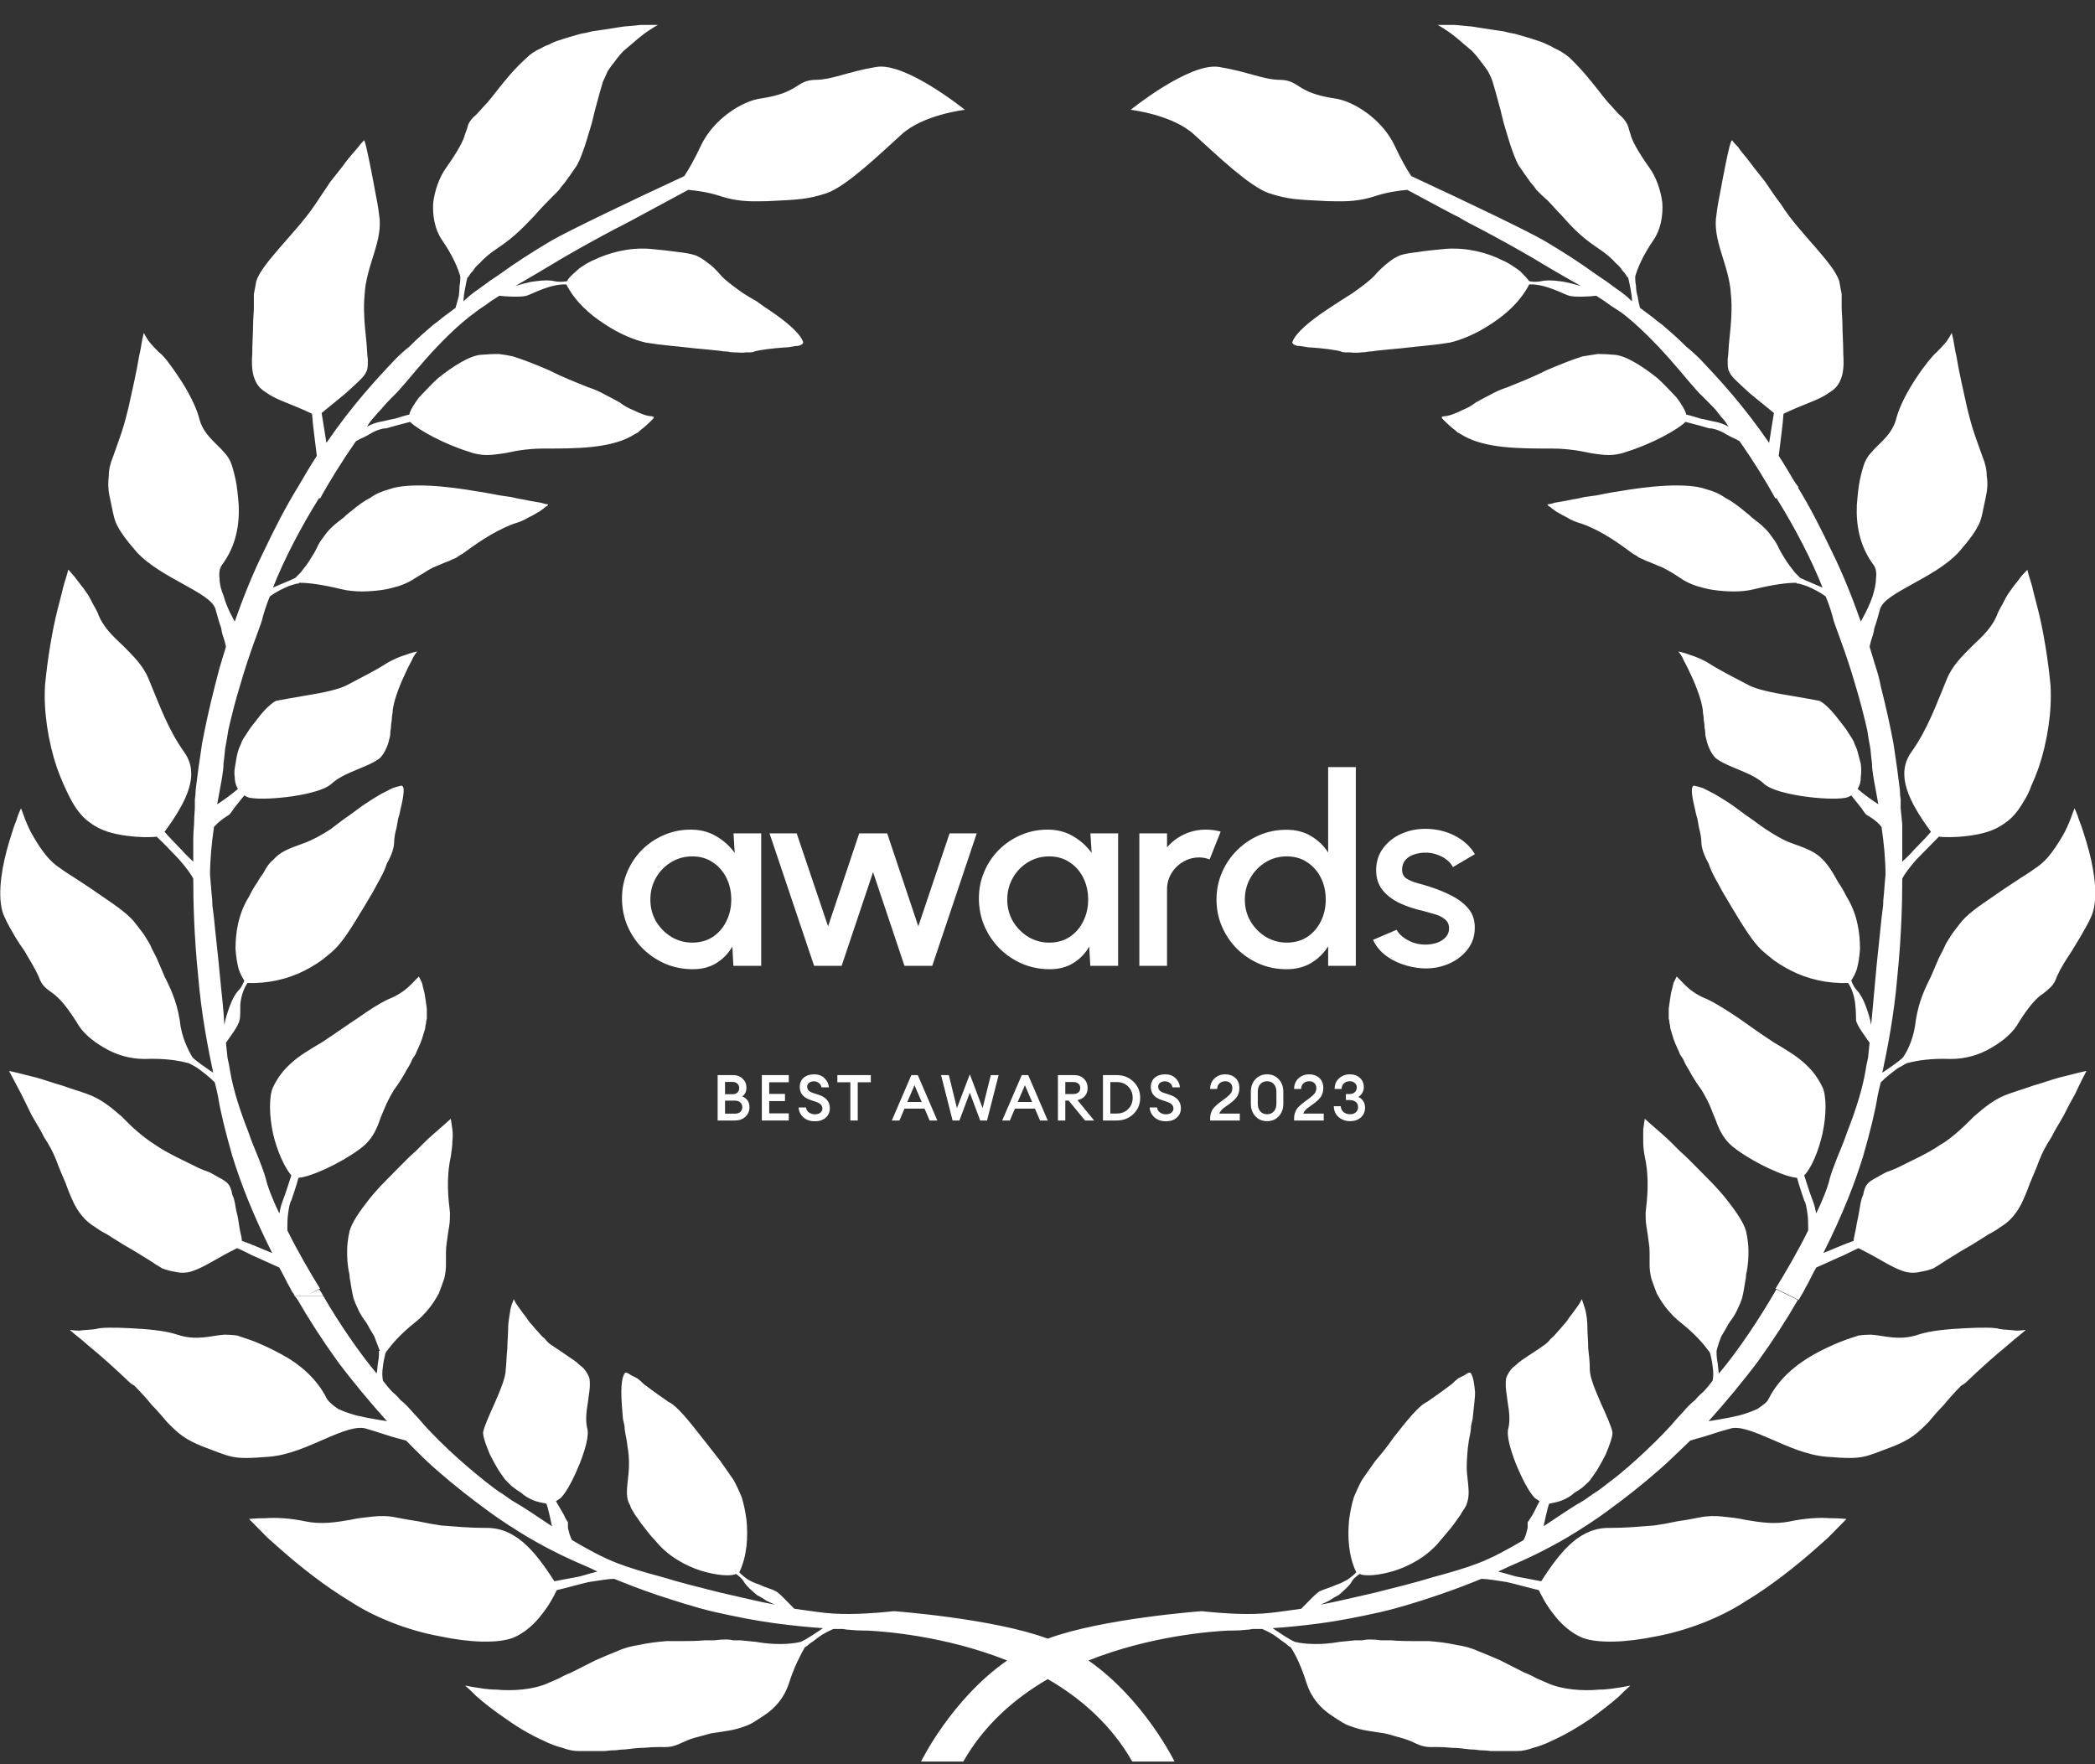 <svg width="76" height="64" viewBox="0 0 76 64" fill="none" xmlns="http://www.w3.org/2000/svg">
<rect x="0" y="0" width="76" height="64" fill="#333333" stroke="none"/>
<path d="M11.725 47.009C11.686 46.931 11.638 46.853 11.58 46.775L11.204 46.951L11.609 46.745C11.262 46.188 10.8 45.396 10.424 44.634C10.424 44.428 10.424 44.194 10.453 44.018C10.481 43.812 10.51 43.636 10.568 43.548C10.626 43.373 10.742 43.05 10.828 42.727C11.262 42.698 12.303 42.229 13.026 41.701C13.402 41.437 13.575 41.144 13.72 40.791C13.778 40.616 13.855 40.42 13.951 40.205C14.028 40.009 14.144 39.785 14.298 39.53C14.472 39.296 14.626 39.051 14.761 38.797C14.838 38.68 14.906 38.553 14.963 38.416C15.002 38.357 15.041 38.298 15.079 38.24C15.098 38.181 15.127 38.113 15.166 38.035C15.224 37.917 15.272 37.8 15.31 37.683C15.349 37.546 15.388 37.419 15.426 37.301C15.426 37.243 15.436 37.184 15.455 37.125C15.455 37.067 15.465 37.008 15.484 36.949C15.484 36.832 15.484 36.715 15.484 36.597C15.455 36.363 15.426 36.187 15.397 36.011C15.359 35.874 15.33 35.757 15.31 35.659C15.272 35.581 15.243 35.522 15.224 35.483C15.204 35.444 15.195 35.424 15.195 35.424C15.195 35.424 15.166 35.454 15.108 35.512C15.069 35.551 15.002 35.62 14.906 35.718C14.732 35.894 14.472 36.099 14.096 36.245C13.72 36.421 13.373 36.656 12.997 36.92C12.592 37.184 12.188 37.477 11.696 37.8C11.204 38.093 10.857 38.298 10.568 38.562C10.308 38.797 10.105 39.032 9.903 39.442C9.759 39.765 9.759 40.44 9.903 41.114C10.048 41.759 10.337 42.375 10.568 42.639C10.481 42.903 10.366 43.285 10.25 43.578C10.192 43.724 10.163 43.871 10.134 44.018C9.874 43.49 9.701 43.021 9.643 42.757C9.585 42.551 9.498 42.317 9.383 42.023C9.267 41.73 9.122 41.407 9.007 41.056C8.718 40.322 8.457 39.53 8.342 38.827C8.322 38.69 8.293 38.543 8.255 38.386C8.236 38.211 8.216 38.025 8.197 37.829C8.313 37.653 8.66 37.213 8.689 37.008C8.718 36.92 8.718 36.685 8.718 36.421C8.746 36.157 8.833 35.864 8.978 35.659C9.73 35.688 10.453 35.512 11.031 35.219C11.32 35.072 11.609 34.896 11.812 34.72C12.043 34.544 12.226 34.368 12.361 34.192C12.65 33.84 13.084 33.107 13.518 32.374C13.614 32.198 13.71 32.022 13.807 31.846C13.903 31.67 13.98 31.494 14.038 31.318C14.212 31.025 14.298 30.732 14.298 30.555C14.298 30.438 14.327 30.233 14.385 30.028C14.404 29.93 14.424 29.822 14.443 29.705C14.482 29.588 14.51 29.47 14.53 29.353C14.645 28.884 14.703 28.502 14.559 28.502C14.462 28.522 14.356 28.551 14.241 28.59C14.125 28.649 13.99 28.718 13.836 28.796C13.701 28.874 13.556 28.962 13.402 29.06C13.248 29.157 13.094 29.265 12.939 29.382C12.785 29.5 12.621 29.617 12.448 29.734C12.293 29.852 12.139 29.969 11.985 30.086C11.667 30.291 11.349 30.468 11.031 30.585C10.453 30.79 10.163 30.907 9.932 31.171C9.787 31.289 9.672 31.435 9.556 31.67C9.479 31.768 9.402 31.885 9.325 32.022C9.228 32.159 9.132 32.325 9.036 32.521C8.631 33.166 8.544 33.87 8.544 34.427C8.563 34.701 8.602 34.945 8.66 35.16C8.718 35.336 8.804 35.483 8.862 35.571C8.804 35.718 8.746 35.835 8.66 35.923C8.544 36.04 8.428 36.245 8.342 36.48C8.255 36.715 8.168 36.979 8.139 37.184C8.11 36.568 8.024 35.923 7.966 35.278C7.908 34.632 7.821 33.928 7.763 33.312C7.744 33.156 7.725 33 7.705 32.843C7.705 32.706 7.696 32.569 7.677 32.433C7.657 32.159 7.638 31.924 7.619 31.729C7.619 31.201 7.677 30.585 7.763 29.998C7.995 29.734 8.313 29.558 8.313 29.558C8.313 29.558 8.399 29.47 8.486 29.324C8.602 29.177 8.746 29.001 8.862 28.854C8.92 28.893 8.987 28.923 9.065 28.942C9.412 29.001 10.019 28.972 10.626 28.884C11.204 28.796 11.783 28.649 12.014 28.444C12.477 28.004 13.315 27.857 13.778 27.505C13.874 27.407 13.951 27.29 14.009 27.153C14.048 27.075 14.077 26.997 14.096 26.919C14.115 26.84 14.134 26.762 14.154 26.684C14.154 26.586 14.163 26.488 14.183 26.391C14.183 26.312 14.192 26.224 14.212 26.127C14.212 26.049 14.221 25.961 14.241 25.863C14.241 25.785 14.25 25.706 14.27 25.628C14.327 25.305 14.53 24.778 14.732 24.367C14.819 24.162 14.934 23.986 14.992 23.839C15.079 23.692 15.137 23.634 15.137 23.634C15.137 23.634 14.963 23.663 14.732 23.751C14.53 23.81 14.241 23.927 14.009 24.074C13.546 24.367 13.113 24.572 12.563 24.866C12.274 25.012 11.725 25.13 11.175 25.218C10.655 25.305 10.163 25.393 10.019 25.423C9.874 25.482 9.585 25.745 9.325 26.097C9.209 26.244 9.065 26.42 8.978 26.567C8.862 26.743 8.775 26.86 8.746 26.977C8.718 27.036 8.66 27.153 8.631 27.271C8.592 27.407 8.563 27.554 8.544 27.711C8.515 27.857 8.486 28.033 8.515 28.18C8.515 28.326 8.544 28.473 8.631 28.62C8.428 28.796 8.11 29.03 7.879 29.177C7.995 28.532 8.11 28.004 8.11 27.681C8.13 27.544 8.149 27.368 8.168 27.153C8.207 26.958 8.245 26.733 8.284 26.479C8.399 25.98 8.544 25.393 8.718 24.836C9.036 23.722 9.44 22.724 9.498 22.519C9.556 22.285 9.643 21.991 9.787 21.639C10.019 21.463 10.279 21.346 10.481 21.258C10.597 21.219 10.694 21.19 10.771 21.17C10.79 21.17 10.809 21.17 10.828 21.17C10.848 21.151 10.857 21.141 10.857 21.141C11.175 21.141 11.667 21.199 12.39 21.375C12.882 21.493 13.402 21.463 13.836 21.405C14.067 21.375 14.27 21.317 14.472 21.258C14.645 21.199 14.8 21.131 14.934 21.053C15.089 20.955 15.233 20.867 15.368 20.789C15.484 20.711 15.6 20.642 15.715 20.584C15.947 20.495 16.12 20.407 16.294 20.349C16.371 20.31 16.457 20.271 16.554 20.232C16.631 20.173 16.708 20.124 16.785 20.085C17.19 19.792 17.855 19.293 18.636 19C18.848 18.941 19.031 18.863 19.185 18.765C19.33 18.706 19.445 18.618 19.561 18.56C19.677 18.482 19.754 18.423 19.793 18.384C19.831 18.364 19.86 18.345 19.879 18.325C19.879 18.305 19.879 18.296 19.879 18.296C19.879 18.296 19.793 18.296 19.619 18.237C19.474 18.208 19.243 18.178 18.983 18.12C18.848 18.1 18.703 18.071 18.549 18.032C18.414 18.012 18.279 17.993 18.144 17.973C17.826 17.915 17.537 17.856 17.306 17.826C16.814 17.738 16.178 17.651 15.6 17.621C15.021 17.592 14.472 17.621 14.154 17.738C13.836 17.826 13.633 17.915 13.431 18.061C13.2 18.178 12.997 18.325 12.679 18.589C12.602 18.648 12.534 18.706 12.477 18.765C12.332 18.882 12.159 19 11.985 19.176C11.889 19.273 11.802 19.381 11.725 19.498C11.628 19.616 11.551 19.743 11.493 19.88C11.436 19.997 11.368 20.114 11.291 20.232C11.233 20.329 11.175 20.417 11.118 20.495C11.04 20.593 10.973 20.681 10.915 20.759C10.857 20.818 10.8 20.877 10.742 20.935C10.742 20.935 10.732 20.945 10.713 20.965C10.539 21.053 10.163 21.199 9.903 21.317C10.279 20.349 10.915 19.117 11.58 18.061L11.609 18.09C11.927 17.504 12.419 16.712 12.91 16.008C13.007 15.949 13.103 15.9 13.2 15.861C13.315 15.803 13.421 15.744 13.518 15.685C13.691 15.597 13.865 15.539 14.009 15.539C14.212 15.48 14.53 15.392 14.877 15.304C15.166 15.597 16.149 16.125 17.017 16.389C17.248 16.477 17.479 16.507 17.653 16.507C17.855 16.507 18.058 16.477 18.26 16.448C18.462 16.419 18.665 16.36 18.896 16.331C19.127 16.301 19.388 16.272 19.706 16.272C20.313 16.272 20.92 16.272 21.47 16.213C22.019 16.155 22.511 16.037 22.887 15.832C22.983 15.773 23.07 15.725 23.147 15.685C23.205 15.627 23.262 15.578 23.32 15.539C23.436 15.441 23.523 15.363 23.581 15.304C23.638 15.245 23.677 15.206 23.696 15.187C23.715 15.148 23.725 15.128 23.725 15.128C23.725 15.128 23.696 15.118 23.638 15.099C23.561 15.099 23.465 15.079 23.349 15.04C23.233 15.001 23.099 14.942 22.944 14.864C22.79 14.806 22.636 14.717 22.482 14.6C22.308 14.502 22.125 14.405 21.932 14.307C21.759 14.209 21.556 14.121 21.325 14.043C20.891 13.867 20.429 13.691 19.908 13.427C19.359 13.192 18.983 13.046 18.607 12.928C18.433 12.889 18.26 12.86 18.086 12.841C17.894 12.841 17.682 12.85 17.45 12.87C17.045 12.899 16.438 13.28 15.889 13.72C15.629 13.955 15.397 14.219 15.195 14.424C15.021 14.659 14.877 14.893 14.848 15.04C14.703 15.069 14.53 15.128 14.327 15.187C14.154 15.216 13.951 15.275 13.778 15.304C13.633 15.334 13.46 15.392 13.315 15.48C13.392 15.343 13.479 15.226 13.575 15.128C13.653 15.03 13.739 14.933 13.836 14.835C13.98 14.659 14.125 14.512 14.241 14.395C14.53 14.131 14.934 13.603 15.455 13.016C15.976 12.43 16.612 11.785 17.219 11.345C17.315 11.266 17.441 11.178 17.595 11.081C17.749 10.963 17.923 10.846 18.115 10.729C18.318 10.758 18.896 10.787 19.099 10.729C19.301 10.67 19.966 10.289 20.544 10.318C20.862 10.934 21.383 11.403 21.932 11.755C22.453 12.107 23.031 12.342 23.436 12.43C23.552 12.449 23.686 12.469 23.841 12.489C23.995 12.508 24.169 12.528 24.361 12.547C24.708 12.576 25.113 12.635 25.518 12.665C25.73 12.684 25.923 12.704 26.096 12.723C26.193 12.743 26.289 12.752 26.385 12.752C26.462 12.772 26.54 12.782 26.617 12.782C26.79 12.782 26.935 12.811 27.05 12.782C27.108 12.782 27.166 12.782 27.224 12.782C27.282 12.782 27.33 12.772 27.369 12.752C27.542 12.694 28.034 12.635 28.439 12.606C28.535 12.606 28.631 12.596 28.728 12.576C28.805 12.557 28.882 12.547 28.959 12.547C29.075 12.518 29.161 12.459 29.133 12.4C29.017 12.078 28.525 11.667 27.918 11.257C27.764 11.159 27.61 11.051 27.455 10.934C27.282 10.836 27.118 10.739 26.964 10.641C26.675 10.435 26.385 10.23 26.183 10.025C25.981 9.79 25.836 9.644 25.663 9.526C25.518 9.409 25.373 9.321 25.229 9.262C25.055 9.204 24.853 9.174 24.622 9.145C24.487 9.125 24.332 9.106 24.159 9.086C23.985 9.067 23.793 9.047 23.581 9.028C22.8 8.969 22.077 9.174 21.527 9.438C21.392 9.497 21.267 9.565 21.151 9.644C21.055 9.702 20.968 9.771 20.891 9.849C20.718 9.995 20.602 10.113 20.573 10.201C20.4 10.23 20.255 10.23 20.111 10.201C20.034 10.181 19.937 10.171 19.821 10.171C19.706 10.171 19.58 10.181 19.445 10.201C19.156 10.23 18.896 10.318 18.694 10.377C19.243 10.054 19.85 9.702 20.429 9.35C21.036 8.998 21.672 8.646 22.279 8.324C22.569 8.177 22.858 8.03 23.118 7.884C23.176 7.854 23.985 7.414 24.968 6.887C25.287 6.916 25.72 6.975 26.154 7.121C26.877 7.356 27.455 7.297 27.86 7.297C28.988 7.239 29.277 7.239 30 7.004C30.723 6.74 31.88 5.625 32.689 4.892C33.47 4.159 35.002 3.983 35.002 3.983C35.002 3.983 32.863 2.252 31.793 2.428C30.723 2.604 30.202 2.898 29.537 2.898C28.872 2.927 28.988 3.367 27.6 3.572C26.935 3.66 25.894 4.306 25.431 5.273C25.2 5.772 24.997 6.124 24.824 6.388C22.8 7.327 20.66 8.353 19.995 8.734C19.301 9.145 18.665 9.556 18.144 9.937C17.874 10.113 17.624 10.289 17.392 10.465C17.277 10.543 17.171 10.621 17.074 10.699C16.978 10.778 16.891 10.856 16.814 10.934C16.814 10.787 16.843 10.611 16.872 10.465C16.901 10.289 16.93 10.171 16.959 10.054C16.978 10.054 16.988 10.054 16.988 10.054C17.026 9.976 17.084 9.898 17.161 9.82C17.219 9.722 17.296 9.634 17.392 9.556C17.566 9.36 17.788 9.174 18.058 8.998C18.723 8.558 19.099 8.118 19.388 7.825C19.59 7.59 19.764 7.414 19.908 7.268C20.053 7.121 20.168 7.004 20.284 6.887C20.371 6.74 20.486 6.652 20.573 6.505C20.66 6.388 20.747 6.271 20.862 6.095C20.978 5.948 21.065 5.713 21.151 5.479C21.238 5.244 21.325 4.951 21.412 4.658C21.498 4.394 21.556 4.071 21.643 3.778C21.72 3.484 21.797 3.211 21.875 2.956C21.932 2.839 21.99 2.712 22.048 2.575C22.125 2.458 22.212 2.34 22.308 2.223C22.405 2.086 22.511 1.959 22.626 1.842C22.742 1.744 22.858 1.646 22.973 1.549C23.205 1.343 23.436 1.167 23.581 1.079C23.754 0.962 23.87 0.903 23.87 0.903C23.87 0.903 23.638 0.903 23.262 0.903C23.089 0.923 22.877 0.942 22.626 0.962C22.511 0.982 22.385 1.001 22.25 1.021C22.135 1.04 22.009 1.06 21.875 1.079C21.739 1.099 21.605 1.118 21.47 1.138C21.335 1.177 21.2 1.206 21.065 1.226C20.93 1.265 20.795 1.304 20.66 1.343C20.525 1.382 20.4 1.421 20.284 1.461C20.149 1.5 20.033 1.549 19.937 1.607C19.821 1.646 19.715 1.695 19.619 1.754C19.417 1.842 19.243 1.959 19.127 2.076C18.607 2.546 18.318 2.927 18.058 3.25C17.923 3.426 17.797 3.582 17.682 3.719C17.537 3.866 17.421 4.012 17.277 4.159C17.132 4.276 17.045 4.394 16.988 4.511C16.959 4.628 16.93 4.716 16.872 4.863C16.843 4.98 16.785 5.127 16.669 5.332C16.554 5.537 16.409 5.772 16.178 6.095C15.947 6.417 15.773 6.887 15.715 7.356C15.686 7.825 15.773 8.324 16.033 8.705C16.438 9.292 16.612 9.732 16.698 10.025C16.698 10.025 16.698 10.035 16.698 10.054C16.698 10.054 16.698 10.074 16.698 10.113C16.698 10.191 16.689 10.279 16.669 10.377C16.669 10.494 16.66 10.621 16.641 10.758C16.602 10.895 16.564 11.032 16.525 11.169C16.323 11.315 16.178 11.433 16.091 11.491C15.976 11.589 15.85 11.687 15.715 11.785C15.58 11.902 15.445 12.019 15.31 12.136C15.156 12.273 15.002 12.42 14.848 12.576C14.674 12.713 14.501 12.87 14.327 13.046C13.633 13.779 12.766 14.717 11.841 16.067C11.783 15.715 11.725 15.304 11.667 14.982C11.841 14.835 12.216 14.542 12.563 14.248C12.91 13.926 13.229 13.662 13.286 13.486C13.344 13.398 13.344 13.251 13.344 13.046C13.315 12.841 13.315 12.606 13.286 12.342C13.229 11.814 13.171 11.198 13.229 10.67C13.257 10.142 13.431 9.644 13.575 9.174C13.72 8.705 13.836 8.236 13.749 7.766C13.72 7.502 13.662 7.209 13.604 6.916C13.546 6.593 13.489 6.3 13.431 6.007C13.315 5.449 13.229 5.039 13.2 5.097C13.171 5.127 13.084 5.215 12.997 5.332C12.882 5.479 12.708 5.655 12.534 5.889C12.39 6.095 12.188 6.329 11.985 6.593C11.812 6.857 11.609 7.151 11.436 7.414C11.06 7.972 10.568 8.5 10.163 8.969C9.759 9.438 9.412 9.849 9.296 10.201C9.267 10.377 9.238 10.523 9.209 10.67C9.209 10.817 9.209 10.963 9.209 11.169C9.209 11.345 9.18 11.55 9.18 11.843C9.18 12.107 9.151 12.43 9.151 12.841C9.122 13.251 9.151 13.544 9.238 13.75C9.325 13.984 9.469 14.131 9.672 14.248C10.019 14.512 10.597 14.659 11.32 15.011C11.349 15.451 11.436 16.037 11.493 16.536C11.378 16.712 11.262 16.898 11.146 17.093C11.089 17.191 11.031 17.289 10.973 17.387C10.915 17.484 10.857 17.582 10.8 17.68C10.366 18.384 9.961 19.176 9.556 20.026C9.151 20.847 8.804 21.727 8.515 22.549C8.457 22.431 8.226 22.05 8.11 21.61C8.024 21.405 7.966 21.199 7.966 20.994C7.937 20.789 7.966 20.613 8.052 20.495C8.573 19.792 8.689 19.029 8.66 18.325C8.631 17.973 8.602 17.651 8.544 17.387C8.486 17.123 8.428 16.917 8.371 16.771C8.313 16.653 8.255 16.536 8.139 16.419C7.85 16.067 7.358 15.773 7.214 15.128C7.098 14.717 6.809 14.16 6.491 13.691C6.202 13.251 5.913 12.87 5.768 12.782C5.652 12.665 5.508 12.518 5.392 12.371C5.276 12.195 5.219 12.078 5.219 12.078C5.219 12.078 5.19 12.166 5.161 12.312C5.132 12.459 5.103 12.694 5.045 12.928C4.958 13.456 4.814 14.102 4.669 14.747C4.65 14.825 4.631 14.903 4.611 14.982C4.534 15.294 4.448 15.588 4.351 15.861C4.264 16.096 4.178 16.36 4.091 16.595C4.004 16.8 3.946 17.035 3.946 17.269C3.917 17.504 3.917 17.738 3.975 18.003C4.091 18.53 4.12 18.794 4.235 19.029C4.351 19.264 4.525 19.528 4.958 20.026C5.421 20.525 6.086 20.877 6.664 21.199C7.243 21.522 7.734 21.786 7.821 22.109C7.879 22.314 7.937 22.549 8.024 22.783C8.043 22.92 8.072 23.037 8.11 23.135C8.149 23.253 8.178 23.36 8.197 23.458C8.158 23.595 8.12 23.722 8.081 23.839C8.043 23.976 8.004 24.103 7.966 24.22C7.908 24.455 7.85 24.68 7.792 24.895C7.59 25.687 7.445 26.361 7.33 26.977C7.233 27.603 7.156 28.16 7.098 28.649C7.098 28.766 7.089 28.884 7.069 29.001C7.069 29.099 7.069 29.206 7.069 29.324C7.05 29.539 7.04 29.734 7.04 29.91C7.021 30.106 7.011 30.282 7.011 30.438C7.011 30.595 7.011 30.741 7.011 30.878C7.011 30.956 7.011 31.083 7.011 31.259C6.925 31.171 6.751 31.025 6.578 30.82C6.375 30.614 6.144 30.38 5.97 30.174C6.809 29.03 7.243 28.092 6.693 27.3C6.086 26.449 5.797 25.599 5.392 24.631C5.19 24.132 4.814 23.78 4.467 23.428C4.091 23.076 3.715 22.724 3.542 22.226C3.484 22.109 3.426 22.001 3.368 21.903C3.31 21.786 3.252 21.678 3.195 21.581C3.079 21.405 2.963 21.248 2.848 21.111C2.751 20.974 2.664 20.867 2.587 20.789C2.529 20.711 2.491 20.672 2.472 20.672C2.472 20.672 2.443 20.818 2.356 21.082C2.317 21.199 2.279 21.346 2.24 21.522C2.202 21.678 2.154 21.864 2.096 22.079C1.893 22.871 1.72 23.927 1.633 24.866C1.575 25.804 1.749 26.919 2.067 27.857C2.144 28.072 2.231 28.287 2.327 28.502C2.423 28.718 2.52 28.913 2.616 29.089C2.819 29.441 3.05 29.705 3.281 29.852C3.657 30.145 4.149 30.262 4.611 30.321C5.074 30.38 5.479 30.38 5.681 30.35C5.97 30.614 6.231 30.907 6.491 31.171C6.722 31.435 6.925 31.699 7.011 31.875C7.011 32.697 7.04 33.958 7.185 35.366C7.301 36.803 7.561 38.093 7.734 38.914C7.474 38.739 7.127 38.504 6.983 38.357C6.809 38.064 6.578 37.595 6.52 37.008C6.404 36.275 6.144 35.776 5.97 35.424C5.855 35.16 5.768 34.955 5.681 34.75C5.595 34.574 5.508 34.427 5.45 34.28C5.392 34.163 5.305 34.046 5.219 33.899C5.132 33.782 5.045 33.664 4.929 33.518C4.698 33.195 4.235 32.873 3.715 32.521C3.464 32.345 3.204 32.169 2.934 31.993C2.674 31.817 2.414 31.67 2.182 31.494C1.951 31.347 1.749 31.142 1.575 30.907C1.402 30.673 1.257 30.438 1.113 30.174C0.997 29.94 0.91 29.734 0.852 29.558C0.794 29.412 0.766 29.324 0.766 29.324C0.766 29.324 0.679 29.47 0.592 29.764C0.534 29.901 0.476 30.067 0.419 30.262C0.361 30.438 0.303 30.634 0.245 30.849C0.014 31.699 -0.102 32.697 0.158 33.254C0.274 33.518 0.419 33.752 0.534 33.958C0.65 34.153 0.766 34.329 0.881 34.486C1.084 34.838 1.257 35.102 1.402 35.424C1.517 35.776 1.691 35.864 1.922 36.04C2.125 36.187 2.385 36.451 2.79 37.096C2.963 37.419 3.31 37.741 3.773 38.005C4.207 38.269 4.727 38.416 5.248 38.416C5.97 38.386 6.491 38.474 6.809 38.562C6.809 38.562 6.819 38.562 6.838 38.562C6.857 38.582 6.877 38.592 6.896 38.592C6.973 38.631 7.06 38.68 7.156 38.739C7.358 38.885 7.59 39.061 7.792 39.266C7.85 39.501 7.889 39.667 7.908 39.765C7.995 40.322 8.168 41.026 8.428 41.935C8.718 42.874 9.151 44.018 9.874 45.455C9.498 45.308 9.122 45.132 8.775 45.015C8.775 44.898 8.718 44.722 8.689 44.546C8.66 44.34 8.631 44.135 8.573 43.93C8.554 43.812 8.534 43.705 8.515 43.607C8.496 43.509 8.467 43.421 8.428 43.343C8.399 43.167 8.342 43.021 8.284 42.962C8.226 42.874 8.081 42.786 7.908 42.698C7.811 42.639 7.705 42.581 7.59 42.522C7.474 42.483 7.349 42.434 7.214 42.375C6.693 42.111 6.086 41.847 5.623 41.525C5.392 41.378 5.161 41.202 4.958 41.026C4.756 40.85 4.582 40.674 4.409 40.498C4.033 40.176 3.657 39.853 3.137 39.677C2.905 39.589 2.587 39.501 2.269 39.384C1.951 39.296 1.633 39.178 1.315 39.09C0.737 38.944 0.274 38.827 0.332 38.856C0.361 38.914 0.534 39.237 0.766 39.677C0.881 39.912 1.006 40.166 1.141 40.44C1.286 40.703 1.46 40.968 1.604 41.261C1.778 41.525 1.922 41.789 2.038 42.082C2.096 42.239 2.154 42.385 2.211 42.522C2.269 42.659 2.327 42.796 2.385 42.933C2.481 43.206 2.587 43.461 2.703 43.695C2.819 43.91 2.944 44.086 3.079 44.223C3.195 44.34 3.31 44.428 3.455 44.516C3.57 44.604 3.715 44.692 3.888 44.78C4.062 44.898 4.264 45.015 4.496 45.162C4.756 45.308 5.045 45.484 5.421 45.719C5.595 45.836 5.749 45.934 5.884 46.012C6.038 46.071 6.183 46.11 6.317 46.13C6.549 46.188 6.78 46.188 7.011 46.1C7.445 45.953 7.879 45.631 8.602 45.279C8.833 45.367 9.065 45.514 9.354 45.631C9.614 45.748 9.874 45.866 10.134 45.983C10.231 46.159 10.327 46.345 10.424 46.54C10.481 46.638 10.539 46.745 10.597 46.863C10.636 46.902 10.665 46.951 10.684 47.009C10.934 47.009 11.175 47.009 11.407 47.009H11.725Z" fill="white"/>
<path d="M73.144 48.271C72.941 48.241 72.71 48.241 72.537 48.212C72.392 48.153 71.871 48.153 71.293 48.183C70.686 48.212 70.021 48.271 69.587 48.417C68.893 48.652 68.344 48.447 67.881 48.417C67.727 48.417 67.573 48.427 67.418 48.447C67.274 48.505 67.042 48.564 66.753 48.681C66.464 48.799 66.146 48.945 65.828 49.121C65.192 49.473 64.527 50.001 64.151 50.764C64.093 50.881 63.919 50.998 63.746 51.116C63.544 51.204 63.312 51.292 63.081 51.35C62.589 51.468 62.127 51.526 61.982 51.556C62.589 50.881 63.225 50.118 63.775 49.385C64.324 48.623 64.816 47.86 65.221 47.156L64.44 46.775C63.833 47.831 63.052 49.004 62.358 49.825C62.329 49.708 62.329 49.532 62.3 49.385C62.271 49.239 62.271 49.092 62.271 49.004C62.31 48.847 62.367 48.672 62.445 48.476C62.502 48.378 62.56 48.28 62.618 48.183C62.676 48.065 62.743 47.958 62.821 47.86C62.917 47.723 62.994 47.586 63.052 47.449C63.11 47.332 63.158 47.215 63.197 47.097C63.254 46.863 63.283 46.657 63.312 46.482C63.331 46.403 63.341 46.325 63.341 46.247C63.428 45.866 63.428 45.602 63.428 45.367C63.428 45.162 63.399 44.927 63.341 44.663C63.254 44.34 62.965 43.93 62.618 43.49C62.445 43.275 62.261 43.069 62.069 42.874C61.876 42.678 61.693 42.493 61.519 42.317C61.346 42.141 61.143 41.935 60.941 41.76C60.739 41.554 60.536 41.349 60.334 41.173C59.958 40.85 59.669 40.586 59.669 40.586C59.669 40.586 59.64 40.733 59.611 40.968C59.611 41.105 59.611 41.251 59.611 41.407C59.611 41.584 59.63 41.769 59.669 41.965C59.842 42.757 59.755 43.49 59.698 43.989C59.698 44.164 59.698 44.311 59.727 44.487C59.755 44.663 59.784 44.839 59.813 45.074C59.833 45.191 59.842 45.318 59.842 45.455C59.842 45.592 59.842 45.739 59.842 45.895C59.842 46.032 59.861 46.188 59.9 46.364C59.958 46.54 60.025 46.726 60.102 46.922C60.305 47.303 60.594 47.684 60.97 47.977C61.519 48.417 61.809 48.769 61.982 49.004C61.982 49.004 61.992 49.014 62.011 49.033C62.011 49.053 62.02 49.072 62.04 49.092C62.059 49.17 62.078 49.258 62.098 49.356C62.127 49.561 62.184 49.825 62.127 50.089C62.011 50.245 61.895 50.382 61.78 50.5C61.664 50.597 61.568 50.695 61.49 50.793C61.433 50.832 61.355 50.901 61.259 50.998C61.143 51.116 61.028 51.262 60.854 51.438C60.565 51.79 60.16 52.201 59.727 52.611C59.293 53.022 58.83 53.433 58.396 53.755C58.165 53.931 57.992 54.078 57.789 54.195C57.616 54.312 57.471 54.43 57.355 54.489C57.037 54.664 56.575 54.987 55.996 55.368C56.054 55.134 56.112 54.782 56.199 54.547C56.343 54.518 56.517 54.489 56.661 54.43C56.806 54.371 56.98 54.283 57.095 54.166C57.24 54.078 57.384 53.99 57.471 53.902C57.587 53.804 57.664 53.726 57.702 53.667C57.76 53.579 57.876 53.433 57.963 53.286C58.049 53.139 58.165 52.934 58.252 52.758C58.396 52.406 58.541 52.025 58.483 51.907C58.454 51.761 58.281 51.35 58.078 50.91C57.876 50.441 57.673 49.972 57.673 49.678C57.673 49.414 57.645 49.151 57.616 48.916C57.616 48.652 57.587 48.417 57.587 48.183C57.587 47.948 57.558 47.684 57.5 47.479C57.461 47.361 57.432 47.273 57.413 47.215C57.394 47.156 57.384 47.127 57.384 47.127C57.384 47.127 57.375 47.146 57.355 47.185C57.336 47.225 57.307 47.273 57.269 47.332C57.182 47.449 57.066 47.625 56.922 47.801C56.864 47.899 56.796 47.987 56.719 48.065C56.642 48.163 56.565 48.251 56.488 48.329C56.411 48.427 56.334 48.505 56.257 48.564C56.199 48.642 56.131 48.711 56.054 48.769C55.823 48.945 55.476 49.151 55.187 49.356C55.129 49.395 55.071 49.444 55.013 49.502C54.936 49.561 54.878 49.61 54.84 49.649C54.743 49.767 54.676 49.884 54.637 50.001C54.618 50.138 54.618 50.285 54.637 50.441C54.657 50.578 54.676 50.725 54.695 50.881C54.753 51.204 54.782 51.526 54.724 51.79C54.637 52.054 54.782 52.553 54.984 53.081C55.187 53.579 55.447 54.107 55.678 54.342C55.736 54.381 55.794 54.42 55.852 54.459C55.765 54.606 55.678 54.811 55.592 54.958C55.505 55.105 55.418 55.222 55.418 55.222C55.418 55.222 55.418 55.31 55.418 55.427C55.389 55.544 55.36 55.691 55.273 55.867C54.724 56.19 54.146 56.512 53.596 56.718C53.22 56.864 52.642 57.04 51.977 57.216C51.312 57.422 50.589 57.597 49.895 57.773C49.23 57.92 48.536 58.096 47.9 58.213C47.996 58.174 48.102 58.125 48.218 58.067C48.334 57.989 48.449 57.92 48.565 57.861C48.767 57.685 48.941 57.539 49.028 57.392C49.085 57.275 49.201 57.187 49.317 57.099C49.519 57.187 50.011 57.157 50.589 56.981C51.138 56.806 51.803 56.454 52.266 55.867C52.401 55.711 52.517 55.574 52.613 55.456C52.709 55.339 52.796 55.222 52.873 55.104C52.95 55.007 53.008 54.919 53.047 54.84C53.105 54.762 53.153 54.684 53.191 54.606C53.249 54.459 53.278 54.313 53.278 54.137C53.278 53.961 53.249 53.755 53.22 53.462C53.191 53.198 53.22 52.846 53.249 52.523C53.269 52.347 53.297 52.172 53.336 51.995C53.355 51.898 53.365 51.81 53.365 51.732C53.384 51.634 53.404 51.546 53.423 51.468C53.452 51.116 53.51 50.793 53.51 50.5C53.481 50.206 53.452 49.972 53.365 49.825C53.336 49.767 53.249 49.796 53.134 49.884C53.056 49.923 52.979 49.962 52.902 50.001C52.825 50.06 52.748 50.128 52.671 50.206C52.324 50.47 51.948 50.734 51.775 50.852C51.456 50.998 51.023 51.556 50.56 52.142C50.358 52.435 50.126 52.729 49.895 52.993C49.693 53.286 49.519 53.521 49.403 53.697C49.307 53.873 49.211 54.078 49.114 54.312C49.037 54.567 48.979 54.84 48.941 55.134C48.883 55.75 48.912 56.424 49.201 57.04C49.105 57.138 48.999 57.226 48.883 57.304C48.767 57.363 48.623 57.451 48.507 57.48C48.247 57.597 48.015 57.656 47.9 57.715C47.813 57.744 47.668 57.891 47.553 58.008C47.476 58.086 47.408 58.155 47.35 58.213C47.292 58.272 47.244 58.321 47.206 58.36C46.772 58.419 46.396 58.477 46.107 58.507C45.355 58.595 44.43 58.536 43.591 58.448C43.591 58.448 39.977 58.712 38.01 59.445C36.044 58.712 32.429 58.448 32.429 58.448C31.591 58.536 30.666 58.595 29.914 58.507C29.625 58.477 29.249 58.419 28.815 58.36C28.776 58.321 28.728 58.272 28.67 58.213C28.613 58.155 28.545 58.086 28.468 58.008C28.352 57.891 28.208 57.744 28.121 57.715C28.034 57.656 27.774 57.597 27.543 57.48C27.408 57.441 27.273 57.382 27.138 57.304C27.022 57.226 26.916 57.138 26.82 57.04C27.109 56.424 27.138 55.75 27.08 55.134C27.041 54.84 26.984 54.567 26.907 54.312C26.81 54.078 26.714 53.873 26.617 53.697C26.502 53.521 26.328 53.286 26.126 52.993C25.923 52.729 25.692 52.435 25.461 52.142C24.998 51.556 24.564 50.998 24.246 50.852C24.073 50.734 23.697 50.47 23.35 50.206C23.273 50.128 23.195 50.06 23.118 50.001C23.041 49.962 22.964 49.923 22.887 49.884C22.771 49.796 22.685 49.767 22.656 49.825C22.569 49.972 22.54 50.206 22.54 50.5C22.54 50.793 22.569 51.116 22.598 51.468C22.617 51.546 22.637 51.634 22.656 51.732C22.656 51.81 22.665 51.898 22.685 51.995C22.723 52.172 22.752 52.347 22.771 52.523C22.829 52.846 22.829 53.198 22.8 53.462C22.771 53.755 22.742 53.961 22.742 54.137C22.742 54.313 22.771 54.459 22.858 54.606C22.878 54.684 22.916 54.762 22.974 54.84C23.012 54.919 23.07 55.007 23.147 55.104C23.224 55.222 23.311 55.339 23.408 55.456C23.494 55.574 23.61 55.72 23.755 55.867C24.217 56.454 24.882 56.806 25.432 56.981C26.01 57.157 26.502 57.187 26.704 57.099C26.82 57.187 26.935 57.275 26.993 57.392C27.08 57.539 27.253 57.685 27.456 57.861C27.572 57.92 27.687 57.989 27.803 58.067C27.919 58.125 28.025 58.174 28.121 58.213C27.485 58.096 26.791 57.92 26.126 57.773C25.432 57.597 24.709 57.422 24.044 57.216C23.379 57.04 22.8 56.864 22.424 56.718C21.875 56.512 21.297 56.19 20.747 55.867C20.66 55.691 20.632 55.544 20.603 55.427C20.603 55.31 20.603 55.222 20.603 55.222C20.603 55.222 20.516 55.105 20.458 54.958C20.371 54.811 20.256 54.606 20.169 54.459C20.227 54.42 20.285 54.381 20.343 54.342C20.574 54.107 20.834 53.579 21.037 53.081C21.239 52.553 21.384 52.054 21.297 51.79C21.239 51.526 21.268 51.204 21.326 50.881C21.345 50.725 21.364 50.578 21.384 50.441C21.403 50.285 21.403 50.138 21.384 50.001C21.345 49.884 21.277 49.767 21.181 49.649C21.142 49.61 21.085 49.561 21.008 49.502C20.95 49.444 20.892 49.395 20.834 49.356C20.545 49.151 20.227 48.945 19.967 48.769C19.889 48.711 19.822 48.642 19.764 48.564C19.687 48.505 19.61 48.427 19.533 48.329C19.456 48.251 19.379 48.163 19.302 48.065C19.224 47.987 19.157 47.899 19.099 47.801C18.954 47.625 18.839 47.449 18.752 47.332C18.713 47.273 18.685 47.225 18.665 47.185C18.646 47.146 18.636 47.127 18.636 47.127C18.636 47.127 18.627 47.156 18.608 47.215C18.579 47.273 18.55 47.361 18.521 47.479C18.492 47.684 18.434 47.948 18.434 48.183C18.434 48.417 18.405 48.652 18.405 48.916C18.376 49.151 18.376 49.414 18.347 49.678C18.347 49.972 18.145 50.441 17.942 50.91C17.74 51.35 17.567 51.761 17.538 51.907C17.48 52.025 17.624 52.406 17.769 52.758C17.856 52.934 17.971 53.139 18.058 53.286C18.145 53.433 18.261 53.579 18.318 53.667C18.376 53.726 18.453 53.804 18.55 53.902C18.665 53.99 18.781 54.078 18.926 54.166C19.041 54.283 19.215 54.371 19.359 54.43C19.504 54.489 19.677 54.518 19.822 54.547C19.909 54.782 19.967 55.134 20.024 55.368C19.446 54.987 18.983 54.664 18.665 54.489C18.55 54.43 18.405 54.312 18.232 54.195C18.029 54.078 17.856 53.931 17.624 53.755C17.22 53.433 16.728 53.022 16.294 52.611C15.86 52.201 15.456 51.79 15.166 51.438C14.993 51.262 14.877 51.116 14.762 50.998C14.665 50.901 14.588 50.832 14.53 50.793C14.453 50.695 14.357 50.597 14.241 50.5C14.126 50.382 14.01 50.245 13.894 50.089C13.836 49.825 13.894 49.561 13.923 49.356C13.942 49.258 13.962 49.17 13.981 49.092C14 49.072 14.01 49.053 14.01 49.033C14.029 49.014 14.039 49.004 14.039 49.004C14.212 48.769 14.501 48.417 15.051 47.977C15.427 47.684 15.716 47.303 15.918 46.922C15.995 46.726 16.063 46.54 16.121 46.364C16.159 46.188 16.178 46.032 16.178 45.895C16.178 45.739 16.178 45.592 16.178 45.455C16.178 45.318 16.188 45.191 16.207 45.074C16.236 44.839 16.265 44.663 16.294 44.487C16.323 44.311 16.323 44.164 16.323 43.989C16.265 43.49 16.178 42.757 16.352 41.965C16.381 41.76 16.41 41.584 16.41 41.407C16.429 41.251 16.429 41.105 16.41 40.968C16.381 40.733 16.352 40.586 16.352 40.586C16.352 40.586 16.063 40.85 15.687 41.173C15.485 41.349 15.282 41.554 15.08 41.76C14.877 41.935 14.675 42.141 14.501 42.317C14.328 42.493 14.154 42.669 13.952 42.874C13.759 43.069 13.576 43.275 13.402 43.49C13.056 43.93 12.766 44.34 12.68 44.663C12.622 44.927 12.593 45.162 12.593 45.367C12.593 45.602 12.593 45.866 12.68 46.247C12.68 46.325 12.689 46.403 12.709 46.482C12.738 46.657 12.766 46.863 12.824 47.097C12.863 47.215 12.911 47.332 12.969 47.449C13.027 47.586 13.104 47.723 13.2 47.86C13.277 47.958 13.345 48.065 13.402 48.183C13.46 48.28 13.518 48.378 13.576 48.476C13.653 48.672 13.721 48.847 13.778 49.004C13.778 49.004 13.769 49.004 13.749 49.004C13.749 49.092 13.749 49.239 13.721 49.385C13.692 49.532 13.692 49.708 13.663 49.825C13.027 49.063 12.303 48.007 11.725 47.009H11.407C11.175 47.009 10.934 47.009 10.684 47.009C10.722 47.048 10.761 47.097 10.8 47.156C11.205 47.86 11.697 48.623 12.246 49.385C12.795 50.118 13.431 50.881 14.039 51.556C13.894 51.526 13.431 51.468 12.94 51.35C12.709 51.292 12.477 51.204 12.275 51.116C12.101 50.998 11.957 50.881 11.87 50.764C11.494 50.001 10.858 49.473 10.193 49.121C9.875 48.945 9.557 48.799 9.268 48.681C8.978 48.564 8.747 48.505 8.602 48.447C8.448 48.427 8.294 48.417 8.14 48.417C7.677 48.447 7.128 48.652 6.434 48.417C6 48.271 5.335 48.212 4.728 48.183C4.149 48.153 3.629 48.153 3.484 48.212C3.311 48.241 3.079 48.241 2.877 48.271C2.704 48.271 2.53 48.241 2.53 48.241C2.53 48.241 2.588 48.3 2.732 48.417C2.848 48.505 3.022 48.652 3.224 48.828C3.658 49.18 4.178 49.649 4.67 50.118C4.728 50.177 4.795 50.226 4.872 50.265C5.123 50.519 5.335 50.754 5.508 50.969C5.711 51.174 5.884 51.38 6.058 51.585C6.231 51.761 6.405 51.937 6.607 52.084C6.81 52.23 7.041 52.347 7.33 52.465C7.88 52.67 8.14 52.787 8.429 52.846C8.718 52.905 9.036 52.905 9.759 52.846C10.482 52.787 11.176 52.465 11.783 52.201C12.39 51.937 12.911 51.731 13.258 51.819C13.46 51.878 13.749 51.966 14.01 52.054C14.27 52.142 14.53 52.201 14.733 52.26C15.137 52.67 15.513 53.051 15.86 53.345C16.497 53.902 17.104 54.371 17.624 54.752C18.174 55.163 18.694 55.486 19.128 55.75C20.024 56.278 20.747 56.6 21.297 56.835C21.393 56.874 21.518 56.933 21.673 57.011C21.557 57.04 21.326 57.099 21.037 57.187C20.747 57.245 20.4 57.304 20.111 57.363C19.359 56.19 18.665 55.398 17.595 55.427C17.326 55.427 17.056 55.417 16.786 55.398C16.516 55.378 16.256 55.359 16.005 55.339C15.735 55.3 15.465 55.251 15.195 55.192C14.925 55.153 14.646 55.104 14.357 55.046C14.068 54.987 13.778 54.987 13.518 55.017C13.229 55.046 12.969 55.075 12.709 55.134C12.188 55.222 11.668 55.31 11.089 55.192C10.54 55.075 10.019 55.046 9.643 55.075C9.268 55.075 9.036 55.104 9.036 55.104C9.036 55.104 9.152 55.222 9.354 55.427C9.451 55.525 9.566 55.642 9.701 55.779C9.836 55.896 9.99 56.033 10.164 56.19C10.858 56.806 11.783 57.539 12.709 58.096C13.605 58.683 14.819 59.152 15.947 59.357C17.046 59.592 18.058 59.621 18.608 59.416C19.041 59.24 19.417 58.888 19.677 58.536C19.938 58.213 20.111 57.861 20.198 57.685C20.574 57.597 20.979 57.48 21.355 57.392C21.73 57.334 22.077 57.275 22.28 57.275C22.714 57.451 23.234 57.656 23.841 57.861C24.477 58.067 25.172 58.301 25.923 58.477C26.704 58.653 27.456 58.8 28.121 58.888C28.786 58.976 29.393 59.035 29.856 59.064C29.596 59.24 29.249 59.475 29.046 59.562C28.67 59.651 28.092 59.68 27.427 59.562C27.234 59.543 27.041 59.523 26.849 59.504C26.771 59.504 26.685 59.504 26.588 59.504C26.511 59.484 26.434 59.475 26.357 59.475C26.203 59.475 26.058 59.484 25.923 59.504C25.788 59.504 25.673 59.504 25.576 59.504C25.258 59.533 24.998 59.533 24.767 59.533C24.535 59.533 24.362 59.533 24.188 59.533C23.841 59.562 23.552 59.592 23.147 59.68C22.945 59.709 22.685 59.768 22.424 59.885C22.174 59.983 21.894 60.1 21.586 60.237C21.297 60.384 21.008 60.53 20.718 60.677C20.564 60.736 20.42 60.804 20.285 60.882C20.15 60.941 20.015 61 19.88 61.058C19.359 61.293 18.608 61.352 18 61.293C17.682 61.293 17.393 61.234 17.191 61.205C17.017 61.176 16.872 61.146 16.872 61.146C16.872 61.146 17.046 61.293 17.277 61.528C17.538 61.762 17.913 62.056 18.347 62.349C18.752 62.642 19.244 62.935 19.706 63.141C19.938 63.258 20.169 63.346 20.4 63.405C20.612 63.483 20.805 63.522 20.979 63.522C21.171 63.522 21.345 63.522 21.499 63.522C21.653 63.522 21.798 63.522 21.933 63.522C22.087 63.502 22.222 63.493 22.338 63.493C22.473 63.473 22.588 63.463 22.685 63.463C22.916 63.434 23.147 63.405 23.35 63.405C23.543 63.385 23.745 63.375 23.957 63.375C24.42 63.405 24.564 63.287 24.853 63.17C24.969 63.111 25.143 63.053 25.374 62.994C25.509 62.955 25.653 62.916 25.808 62.877C25.962 62.857 26.155 62.828 26.386 62.789C26.588 62.76 26.82 62.701 27.051 62.613C27.167 62.574 27.282 62.515 27.398 62.437C27.494 62.378 27.601 62.31 27.716 62.231C27.928 62.095 28.111 61.928 28.265 61.733C28.42 61.537 28.535 61.322 28.613 61.088C28.815 60.442 29.046 60.032 29.191 59.768C29.191 59.768 29.201 59.758 29.22 59.739C29.239 59.739 29.258 59.729 29.278 59.709C29.335 59.651 29.413 59.592 29.509 59.533C29.605 59.455 29.711 59.377 29.827 59.299C29.962 59.22 30.097 59.152 30.232 59.093C30.309 59.093 30.376 59.093 30.434 59.093C30.492 59.093 30.54 59.093 30.579 59.093C30.675 59.113 30.752 59.123 30.81 59.123C30.984 59.142 31.167 59.152 31.36 59.152C31.398 59.152 31.437 59.152 31.475 59.152C32.025 59.181 34.251 59.328 36.536 60.237C34.511 61.645 33.413 63.903 33.413 63.903H34.945C35.697 62.584 36.796 61.616 38.01 60.912C39.225 61.616 40.324 62.584 41.075 63.903H42.608C42.608 63.903 41.509 61.645 39.485 60.237C41.77 59.328 43.996 59.181 44.545 59.152C44.584 59.152 44.623 59.152 44.661 59.152C44.873 59.152 45.056 59.142 45.211 59.123C45.268 59.123 45.346 59.113 45.442 59.093C45.5 59.093 45.548 59.093 45.586 59.093C45.644 59.093 45.712 59.093 45.789 59.093C45.924 59.152 46.059 59.22 46.194 59.299C46.309 59.377 46.415 59.455 46.512 59.533C46.608 59.592 46.685 59.651 46.743 59.709C46.762 59.729 46.782 59.739 46.801 59.739C46.82 59.758 46.83 59.768 46.83 59.768C47.003 60.032 47.206 60.442 47.408 61.088C47.485 61.322 47.601 61.537 47.755 61.733C47.909 61.928 48.093 62.095 48.305 62.231C48.42 62.31 48.526 62.378 48.623 62.437C48.738 62.515 48.854 62.574 48.97 62.613C49.201 62.701 49.432 62.76 49.635 62.789C49.866 62.828 50.059 62.857 50.213 62.877C50.386 62.916 50.531 62.955 50.647 62.994C50.878 63.053 51.052 63.111 51.196 63.17C51.456 63.287 51.63 63.405 52.064 63.375C52.276 63.375 52.478 63.385 52.671 63.405C52.873 63.405 53.105 63.434 53.336 63.463C53.452 63.463 53.567 63.473 53.683 63.493C53.799 63.493 53.934 63.502 54.088 63.522C54.223 63.522 54.367 63.522 54.522 63.522C54.676 63.522 54.849 63.522 55.042 63.522C55.216 63.522 55.408 63.483 55.62 63.405C55.852 63.346 56.083 63.258 56.314 63.141C56.777 62.935 57.269 62.642 57.702 62.349C58.107 62.056 58.483 61.762 58.743 61.528C58.975 61.293 59.148 61.146 59.148 61.146C59.148 61.146 59.004 61.176 58.83 61.205C58.628 61.234 58.339 61.293 58.02 61.293C57.413 61.352 56.661 61.293 56.141 61.058C56.006 61 55.871 60.941 55.736 60.882C55.601 60.804 55.456 60.736 55.302 60.677C55.013 60.53 54.724 60.384 54.435 60.237C54.126 60.1 53.847 59.983 53.596 59.885C53.336 59.768 53.076 59.709 52.873 59.68C52.468 59.592 52.179 59.562 51.832 59.533C51.659 59.533 51.485 59.533 51.254 59.533C51.023 59.533 50.791 59.533 50.444 59.504C50.348 59.504 50.232 59.504 50.097 59.504C49.962 59.484 49.818 59.475 49.664 59.475C49.587 59.475 49.509 59.484 49.432 59.504C49.336 59.504 49.249 59.504 49.172 59.504C48.979 59.523 48.786 59.543 48.594 59.562C47.929 59.68 47.35 59.651 46.974 59.562C46.772 59.475 46.425 59.24 46.165 59.064C46.627 59.035 47.235 58.976 47.9 58.888C48.565 58.8 49.317 58.653 50.097 58.477C50.849 58.301 51.572 58.067 52.179 57.861C52.787 57.656 53.307 57.451 53.741 57.275C53.943 57.275 54.29 57.334 54.666 57.392C55.042 57.48 55.447 57.597 55.823 57.685C55.91 57.861 56.083 58.213 56.343 58.536C56.603 58.888 56.98 59.24 57.413 59.416C57.963 59.621 58.975 59.592 60.102 59.357C61.201 59.152 62.416 58.683 63.312 58.096C64.237 57.539 65.163 56.806 65.857 56.19C66.03 56.033 66.184 55.896 66.319 55.779C66.454 55.642 66.57 55.525 66.666 55.427C66.869 55.222 66.984 55.104 66.984 55.104C66.984 55.104 66.753 55.075 66.377 55.075C66.001 55.046 65.481 55.075 64.931 55.192C64.353 55.31 63.833 55.222 63.312 55.134C63.052 55.075 62.792 55.046 62.502 55.017C62.242 54.987 61.953 54.987 61.664 55.046C61.375 55.104 61.095 55.153 60.825 55.192C60.556 55.251 60.286 55.3 60.016 55.339C59.765 55.359 59.505 55.378 59.235 55.398C58.965 55.417 58.695 55.427 58.425 55.427C57.355 55.398 56.661 56.19 55.91 57.363C55.62 57.304 55.273 57.245 54.984 57.187C54.695 57.099 54.464 57.04 54.348 57.011C54.522 56.933 54.647 56.874 54.724 56.835C55.273 56.6 55.996 56.278 56.893 55.75C57.327 55.486 57.847 55.163 58.396 54.752C58.917 54.371 59.524 53.902 60.16 53.345C60.507 53.051 60.883 52.67 61.317 52.26C61.49 52.201 61.751 52.142 62.011 52.054C62.271 51.966 62.56 51.878 62.792 51.819C63.11 51.731 63.63 51.937 64.237 52.201C64.845 52.465 65.539 52.787 66.262 52.846C66.984 52.905 67.303 52.905 67.592 52.846C67.881 52.787 68.141 52.67 68.691 52.465C68.98 52.347 69.211 52.23 69.413 52.084C69.616 51.937 69.789 51.761 69.963 51.585C70.136 51.38 70.31 51.174 70.512 50.969C70.686 50.754 70.898 50.519 71.148 50.265C71.226 50.226 71.293 50.177 71.351 50.118C71.843 49.649 72.363 49.18 72.797 48.828C72.999 48.652 73.173 48.505 73.288 48.417C73.433 48.3 73.491 48.241 73.491 48.241C73.491 48.241 73.317 48.271 73.144 48.271Z" fill="white"/>
<path d="M68.112 39.765C68.131 39.667 68.169 39.501 68.227 39.266C68.43 39.061 68.661 38.885 68.864 38.739C68.979 38.68 69.066 38.631 69.124 38.592C69.143 38.592 69.162 38.582 69.182 38.562C69.201 38.562 69.21 38.562 69.21 38.562C69.529 38.474 70.049 38.387 70.772 38.416C71.293 38.416 71.813 38.269 72.247 38.005C72.709 37.741 73.056 37.419 73.23 37.096C73.635 36.451 73.895 36.187 74.126 36.04C74.329 35.864 74.502 35.776 74.618 35.424C74.762 35.102 74.936 34.838 75.167 34.486C75.264 34.329 75.37 34.153 75.485 33.958C75.601 33.752 75.746 33.518 75.861 33.254C76.121 32.697 76.006 31.699 75.775 30.849C75.717 30.634 75.659 30.438 75.601 30.262C75.543 30.067 75.485 29.901 75.427 29.764C75.341 29.47 75.254 29.324 75.254 29.324C75.254 29.324 75.225 29.412 75.167 29.558C75.109 29.734 75.023 29.94 74.907 30.174C74.762 30.438 74.618 30.673 74.444 30.907C74.271 31.142 74.068 31.348 73.837 31.494C73.606 31.67 73.346 31.817 73.085 31.993C72.815 32.169 72.555 32.345 72.305 32.521C71.784 32.873 71.321 33.195 71.09 33.518C70.974 33.664 70.888 33.782 70.801 33.899C70.714 34.046 70.627 34.163 70.57 34.28C70.512 34.427 70.425 34.574 70.338 34.75C70.251 34.955 70.165 35.16 70.049 35.424C69.876 35.776 69.615 36.275 69.5 37.008C69.442 37.595 69.239 38.064 69.037 38.357C68.892 38.504 68.545 38.739 68.285 38.914C68.459 38.093 68.719 36.803 68.835 35.366C68.979 33.958 69.008 32.697 69.008 31.875C69.095 31.699 69.297 31.435 69.529 31.172C69.789 30.907 70.078 30.614 70.338 30.35C70.541 30.38 70.945 30.38 71.408 30.321C71.871 30.262 72.362 30.145 72.738 29.852C72.97 29.705 73.201 29.441 73.403 29.089C73.519 28.913 73.615 28.718 73.692 28.503C73.789 28.287 73.876 28.072 73.953 27.857C74.271 26.919 74.444 25.804 74.386 24.866C74.3 23.927 74.126 22.871 73.924 22.079C73.866 21.864 73.818 21.678 73.779 21.522C73.741 21.346 73.702 21.199 73.664 21.082C73.577 20.818 73.548 20.672 73.548 20.672C73.548 20.672 73.509 20.711 73.432 20.789C73.355 20.867 73.268 20.975 73.172 21.111C73.056 21.248 72.941 21.405 72.825 21.581C72.767 21.678 72.709 21.786 72.651 21.903C72.594 22.001 72.536 22.109 72.478 22.226C72.305 22.725 71.929 23.076 71.553 23.428C71.206 23.78 70.83 24.132 70.627 24.631C70.223 25.599 69.933 26.449 69.326 27.3C68.777 28.092 69.21 29.03 70.049 30.174C69.876 30.38 69.644 30.614 69.442 30.82C69.268 31.025 69.095 31.172 69.008 31.259C69.008 31.084 69.008 30.956 69.008 30.878C69.008 30.741 69.008 30.595 69.008 30.438C69.008 30.282 69.008 30.106 69.008 29.91C68.989 29.734 68.969 29.539 68.95 29.324C68.95 29.206 68.95 29.099 68.95 29.001C68.931 28.884 68.921 28.766 68.921 28.649C68.864 28.16 68.786 27.603 68.69 26.977C68.574 26.361 68.43 25.687 68.227 24.895C68.189 24.68 68.131 24.455 68.054 24.22C68.015 24.103 67.977 23.976 67.938 23.839C67.9 23.722 67.861 23.595 67.823 23.458C67.842 23.36 67.871 23.253 67.909 23.135C67.948 23.037 67.977 22.92 67.996 22.783C68.083 22.549 68.141 22.314 68.198 22.109C68.285 21.786 68.777 21.522 69.355 21.199C69.933 20.877 70.599 20.525 71.061 20.026C71.495 19.528 71.668 19.264 71.784 19.029C71.9 18.794 71.929 18.53 72.044 18.003C72.102 17.748 72.112 17.504 72.073 17.269C72.073 17.035 72.015 16.8 71.929 16.595C71.842 16.36 71.755 16.096 71.668 15.861C71.572 15.588 71.485 15.294 71.408 14.982C71.389 14.903 71.37 14.825 71.35 14.747C71.206 14.102 71.061 13.456 70.974 12.928C70.917 12.694 70.888 12.459 70.859 12.313C70.83 12.166 70.801 12.078 70.801 12.078C70.801 12.078 70.743 12.195 70.627 12.371C70.512 12.518 70.367 12.665 70.251 12.782C70.136 12.87 69.818 13.251 69.529 13.691C69.21 14.16 68.921 14.718 68.806 15.128C68.661 15.773 68.169 16.067 67.88 16.419C67.765 16.536 67.707 16.653 67.649 16.771C67.591 16.917 67.533 17.123 67.475 17.387C67.418 17.651 67.389 17.973 67.36 18.325C67.331 19.029 67.447 19.792 67.967 20.495C68.054 20.613 68.083 20.789 68.054 20.994C68.054 21.199 67.996 21.405 67.938 21.61C67.794 22.05 67.562 22.431 67.504 22.549C67.215 21.727 66.868 20.848 66.463 20.026C66.059 19.176 65.654 18.384 65.22 17.68H65.249C65.172 17.582 65.104 17.484 65.046 17.387C64.989 17.289 64.931 17.191 64.873 17.093C64.757 16.898 64.642 16.712 64.526 16.536C64.584 16.037 64.671 15.451 64.7 15.011C65.422 14.659 66.001 14.512 66.348 14.248C66.55 14.131 66.695 13.984 66.781 13.75C66.868 13.544 66.897 13.251 66.868 12.841C66.868 12.43 66.839 12.107 66.839 11.843C66.839 11.55 66.81 11.345 66.81 11.169C66.81 10.963 66.81 10.817 66.81 10.67C66.781 10.524 66.753 10.377 66.724 10.201C66.608 9.849 66.261 9.438 65.856 8.969C65.451 8.5 64.96 7.972 64.613 7.415C64.41 7.151 64.208 6.857 64.034 6.593C63.832 6.329 63.63 6.095 63.485 5.889C63.312 5.655 63.138 5.479 63.051 5.332C62.936 5.215 62.849 5.127 62.849 5.097C62.791 5.039 62.704 5.449 62.589 6.007C62.531 6.3 62.473 6.593 62.415 6.916C62.357 7.209 62.3 7.503 62.271 7.766C62.184 8.236 62.3 8.705 62.444 9.174C62.589 9.644 62.762 10.142 62.791 10.67C62.849 11.198 62.791 11.814 62.733 12.342C62.704 12.606 62.704 12.841 62.675 13.046C62.675 13.251 62.675 13.398 62.733 13.486C62.791 13.662 63.109 13.926 63.456 14.248C63.803 14.542 64.179 14.835 64.353 14.982C64.295 15.304 64.237 15.715 64.179 16.067C63.254 14.718 62.386 13.779 61.692 13.046C61.519 12.87 61.345 12.713 61.172 12.576C61.017 12.42 60.863 12.274 60.709 12.137C60.574 12.019 60.439 11.902 60.304 11.785C60.169 11.687 60.044 11.589 59.928 11.491C59.851 11.433 59.707 11.325 59.495 11.169C59.456 11.032 59.427 10.895 59.408 10.758C59.369 10.621 59.35 10.494 59.35 10.377C59.331 10.279 59.321 10.191 59.321 10.113C59.321 10.074 59.321 10.054 59.321 10.054C59.321 10.035 59.321 10.025 59.321 10.025C59.408 9.732 59.581 9.292 59.986 8.705C60.246 8.324 60.333 7.825 60.304 7.356C60.246 6.887 60.073 6.417 59.842 6.095C59.61 5.772 59.466 5.537 59.35 5.332C59.234 5.127 59.176 4.98 59.148 4.863C59.09 4.716 59.09 4.628 59.032 4.511C58.974 4.394 58.887 4.276 58.743 4.159C58.598 4.012 58.483 3.866 58.338 3.719C58.222 3.582 58.097 3.426 57.962 3.25C57.702 2.927 57.413 2.546 56.921 2.077C56.776 1.959 56.603 1.842 56.401 1.754C56.304 1.695 56.208 1.646 56.111 1.607C55.996 1.549 55.87 1.5 55.736 1.461C55.62 1.422 55.495 1.382 55.36 1.343C55.225 1.304 55.09 1.265 54.955 1.226C54.82 1.206 54.685 1.177 54.55 1.138C54.415 1.118 54.28 1.099 54.145 1.079C54.01 1.06 53.885 1.04 53.769 1.021C53.634 1.001 53.509 0.982 53.393 0.962C53.162 0.942 52.95 0.923 52.757 0.903C52.381 0.903 52.15 0.903 52.15 0.903C52.15 0.903 52.266 0.962 52.439 1.079C52.584 1.167 52.815 1.343 53.046 1.549C53.162 1.646 53.278 1.744 53.393 1.842C53.509 1.959 53.615 2.086 53.711 2.223C53.808 2.341 53.895 2.458 53.972 2.575C54.049 2.712 54.106 2.839 54.145 2.956C54.222 3.211 54.299 3.484 54.376 3.778C54.463 4.071 54.521 4.394 54.608 4.658C54.694 4.951 54.781 5.244 54.868 5.479C54.955 5.713 55.041 5.948 55.157 6.095C55.273 6.271 55.36 6.388 55.446 6.505C55.533 6.652 55.649 6.74 55.736 6.887C55.851 7.004 55.967 7.121 56.14 7.268C56.285 7.415 56.429 7.59 56.661 7.825C56.921 8.118 57.297 8.558 57.962 8.998C58.232 9.174 58.454 9.36 58.627 9.556C58.724 9.634 58.801 9.722 58.858 9.82C58.936 9.898 58.993 9.976 59.032 10.054C59.051 10.054 59.061 10.054 59.061 10.054C59.09 10.171 59.119 10.318 59.148 10.465C59.176 10.611 59.205 10.787 59.205 10.934C59.128 10.856 59.042 10.778 58.945 10.699C58.849 10.621 58.743 10.543 58.627 10.465C58.396 10.289 58.145 10.113 57.875 9.937C57.355 9.556 56.719 9.145 56.025 8.734C55.36 8.353 53.22 7.327 51.196 6.388C51.022 6.124 50.82 5.772 50.588 5.273C50.126 4.306 49.085 3.66 48.42 3.572C47.032 3.367 47.147 2.927 46.482 2.898C45.817 2.898 45.297 2.604 44.227 2.429C43.157 2.253 41.017 3.983 41.017 3.983C41.017 3.983 42.55 4.159 43.33 4.892C44.14 5.625 45.297 6.74 46.02 7.004C46.742 7.239 47.032 7.239 48.159 7.297C48.564 7.297 49.142 7.356 49.865 7.121C50.299 6.975 50.733 6.916 51.051 6.887C52.034 7.415 52.844 7.854 52.931 7.884C53.162 8.03 53.451 8.177 53.74 8.324C54.347 8.646 54.984 8.998 55.591 9.35C56.169 9.702 56.776 10.054 57.355 10.377C57.123 10.318 56.863 10.23 56.574 10.201C56.439 10.181 56.314 10.171 56.198 10.171C56.083 10.171 55.986 10.181 55.909 10.201C55.764 10.23 55.62 10.23 55.475 10.201C55.417 10.113 55.302 9.996 55.157 9.849C55.061 9.771 54.964 9.702 54.868 9.644C54.752 9.565 54.627 9.497 54.492 9.438C53.972 9.174 53.22 8.969 52.439 9.028C52.227 9.047 52.034 9.067 51.861 9.086C51.687 9.106 51.543 9.125 51.427 9.145C51.167 9.174 50.964 9.204 50.791 9.262C50.646 9.321 50.502 9.409 50.357 9.526C50.212 9.644 50.039 9.79 49.837 10.025C49.634 10.23 49.345 10.435 49.056 10.641C48.902 10.739 48.747 10.836 48.593 10.934C48.42 11.051 48.256 11.159 48.102 11.257C47.494 11.667 47.003 12.078 46.887 12.4C46.858 12.459 46.945 12.518 47.061 12.547C47.138 12.547 47.224 12.557 47.321 12.576C47.398 12.596 47.485 12.606 47.581 12.606C47.986 12.635 48.477 12.694 48.651 12.752C48.69 12.772 48.738 12.782 48.796 12.782C48.853 12.782 48.911 12.782 48.969 12.782C49.104 12.801 49.249 12.801 49.403 12.782C49.48 12.782 49.567 12.772 49.663 12.752C49.74 12.752 49.827 12.743 49.923 12.723C50.097 12.704 50.29 12.684 50.502 12.665C50.906 12.635 51.311 12.576 51.658 12.547C51.851 12.528 52.025 12.508 52.179 12.489C52.333 12.469 52.468 12.449 52.584 12.43C52.988 12.342 53.567 12.107 54.087 11.755C54.637 11.403 55.157 10.934 55.475 10.318C56.054 10.289 56.719 10.67 56.921 10.729C57.123 10.787 57.702 10.758 57.904 10.729C58.097 10.846 58.27 10.963 58.425 11.081C58.579 11.178 58.714 11.267 58.83 11.345C59.408 11.785 60.044 12.43 60.565 13.017C61.085 13.603 61.49 14.131 61.779 14.395C61.895 14.512 62.039 14.659 62.213 14.835C62.29 14.933 62.367 15.03 62.444 15.128C62.541 15.226 62.627 15.343 62.704 15.48C62.56 15.392 62.386 15.334 62.242 15.304C62.068 15.275 61.866 15.216 61.692 15.187C61.49 15.128 61.316 15.069 61.172 15.04C61.143 14.894 60.998 14.659 60.825 14.424C60.622 14.219 60.391 13.955 60.131 13.72C59.581 13.28 58.974 12.899 58.569 12.87C58.338 12.85 58.136 12.841 57.962 12.841C57.76 12.87 57.586 12.899 57.413 12.928C57.037 13.046 56.661 13.192 56.111 13.427C55.591 13.691 55.128 13.867 54.694 14.043C54.463 14.121 54.261 14.209 54.087 14.307C53.895 14.405 53.711 14.502 53.538 14.6C53.384 14.718 53.229 14.806 53.075 14.864C52.921 14.942 52.786 15.001 52.67 15.04C52.555 15.079 52.458 15.099 52.381 15.099C52.323 15.118 52.294 15.128 52.294 15.128C52.294 15.128 52.304 15.148 52.323 15.187C52.343 15.206 52.381 15.245 52.439 15.304C52.497 15.363 52.584 15.441 52.699 15.539C52.757 15.578 52.815 15.627 52.873 15.685C52.95 15.725 53.037 15.774 53.133 15.832C53.509 16.037 54.001 16.155 54.55 16.213C55.099 16.272 55.707 16.272 56.314 16.272C56.632 16.272 56.892 16.301 57.123 16.331C57.355 16.36 57.586 16.419 57.76 16.448C57.962 16.477 58.164 16.507 58.367 16.507C58.54 16.507 58.772 16.477 59.003 16.389C59.87 16.125 60.854 15.598 61.143 15.304C61.49 15.392 61.808 15.48 62.01 15.539C62.155 15.539 62.328 15.598 62.502 15.685C62.598 15.744 62.704 15.803 62.82 15.861C62.916 15.9 63.013 15.949 63.109 16.008C63.601 16.712 64.092 17.504 64.41 18.09L64.439 18.061C65.104 19.117 65.74 20.349 66.116 21.317C65.856 21.199 65.48 21.053 65.307 20.965C65.287 20.945 65.278 20.936 65.278 20.936C65.22 20.877 65.162 20.818 65.104 20.759C65.046 20.681 64.979 20.593 64.902 20.495C64.844 20.417 64.786 20.329 64.728 20.232C64.651 20.114 64.584 19.997 64.526 19.88C64.468 19.743 64.391 19.616 64.295 19.498C64.218 19.381 64.131 19.273 64.034 19.176C63.861 19 63.688 18.882 63.543 18.765C63.485 18.706 63.418 18.648 63.34 18.589C63.022 18.325 62.82 18.178 62.589 18.061C62.386 17.915 62.184 17.826 61.866 17.738C61.548 17.621 60.998 17.592 60.42 17.621C59.842 17.651 59.205 17.738 58.714 17.826C58.483 17.856 58.193 17.915 57.904 17.973C57.75 17.993 57.605 18.012 57.471 18.032C57.316 18.071 57.172 18.1 57.037 18.12C56.776 18.178 56.545 18.208 56.401 18.237C56.227 18.296 56.14 18.296 56.14 18.296C56.14 18.296 56.14 18.306 56.14 18.325C56.16 18.345 56.188 18.364 56.227 18.384C56.266 18.423 56.343 18.482 56.458 18.56C56.555 18.618 56.68 18.687 56.834 18.765C56.989 18.863 57.172 18.941 57.384 19C58.193 19.293 58.83 19.792 59.234 20.085C59.312 20.124 59.389 20.173 59.466 20.232C59.562 20.271 59.649 20.31 59.726 20.349C59.899 20.407 60.073 20.495 60.304 20.584C60.42 20.642 60.545 20.711 60.68 20.789C60.796 20.867 60.931 20.955 61.085 21.053C61.22 21.131 61.374 21.199 61.548 21.258C61.75 21.317 61.953 21.375 62.184 21.405C62.618 21.463 63.167 21.493 63.63 21.375C64.353 21.199 64.844 21.141 65.162 21.141C65.162 21.141 65.172 21.151 65.191 21.17C65.21 21.17 65.23 21.17 65.249 21.17C65.326 21.19 65.422 21.219 65.538 21.258C65.74 21.346 66.001 21.463 66.232 21.639C66.377 21.991 66.463 22.285 66.521 22.519C66.579 22.725 66.984 23.722 67.302 24.836C67.475 25.393 67.62 25.98 67.736 26.479C67.774 26.733 67.813 26.958 67.851 27.153C67.871 27.368 67.89 27.544 67.909 27.681C67.909 28.004 68.025 28.532 68.141 29.177C67.909 29.03 67.591 28.796 67.389 28.62C67.475 28.473 67.504 28.356 67.504 28.18C67.524 28.023 67.524 27.867 67.504 27.711C67.466 27.554 67.427 27.407 67.389 27.271C67.36 27.153 67.302 27.036 67.273 26.977C67.244 26.86 67.157 26.743 67.042 26.567C66.955 26.42 66.81 26.244 66.695 26.098C66.434 25.745 66.145 25.482 66.001 25.423C65.856 25.393 65.365 25.306 64.844 25.218C64.295 25.13 63.745 25.012 63.456 24.866C62.907 24.572 62.473 24.367 62.01 24.074C61.779 23.927 61.49 23.81 61.287 23.751C61.056 23.663 60.883 23.634 60.883 23.634C60.883 23.634 60.94 23.692 61.027 23.839C61.085 23.986 61.201 24.162 61.287 24.367C61.49 24.778 61.692 25.306 61.75 25.628C61.769 25.706 61.779 25.785 61.779 25.863C61.798 25.961 61.808 26.049 61.808 26.127C61.827 26.225 61.837 26.312 61.837 26.391C61.856 26.488 61.866 26.586 61.866 26.684C61.885 26.762 61.904 26.84 61.924 26.919C61.943 26.997 61.972 27.075 62.01 27.153C62.068 27.29 62.145 27.407 62.242 27.505C62.704 27.857 63.543 28.004 64.005 28.444C64.237 28.649 64.815 28.796 65.394 28.884C66.001 28.972 66.608 29.001 66.955 28.942C67.032 28.923 67.1 28.893 67.157 28.854C67.273 29.001 67.418 29.177 67.533 29.324C67.62 29.47 67.707 29.558 67.707 29.558C67.707 29.558 68.054 29.734 68.256 29.998C68.343 30.585 68.401 31.201 68.401 31.729C68.382 31.924 68.362 32.159 68.343 32.433C68.324 32.569 68.314 32.706 68.314 32.843C68.295 33 68.275 33.156 68.256 33.312C68.198 33.928 68.112 34.632 68.054 35.278C67.996 35.923 67.938 36.568 67.88 37.184C67.851 36.979 67.765 36.715 67.678 36.48C67.591 36.245 67.475 36.04 67.36 35.923C67.273 35.835 67.215 35.718 67.157 35.571C67.215 35.483 67.302 35.336 67.36 35.16C67.418 34.945 67.456 34.701 67.475 34.427C67.475 33.87 67.389 33.166 66.984 32.521C66.888 32.325 66.791 32.159 66.695 32.022C66.618 31.885 66.55 31.768 66.492 31.67C66.348 31.435 66.232 31.289 66.116 31.172C65.856 30.907 65.567 30.79 64.989 30.585C64.671 30.468 64.382 30.292 64.063 30.086C63.89 29.969 63.726 29.852 63.572 29.734C63.398 29.617 63.234 29.5 63.08 29.382C62.926 29.265 62.772 29.157 62.618 29.06C62.463 28.962 62.319 28.874 62.184 28.796C62.03 28.718 61.895 28.649 61.779 28.59C61.663 28.551 61.557 28.522 61.461 28.503C61.316 28.503 61.374 28.884 61.49 29.353C61.509 29.47 61.538 29.588 61.577 29.705C61.596 29.822 61.615 29.93 61.634 30.028C61.692 30.233 61.721 30.438 61.721 30.556C61.721 30.732 61.808 31.025 61.981 31.318C62.039 31.494 62.116 31.67 62.213 31.846C62.309 32.022 62.406 32.198 62.502 32.374C62.936 33.107 63.369 33.84 63.659 34.192C63.794 34.368 63.977 34.544 64.208 34.72C64.41 34.896 64.7 35.072 64.989 35.219C65.567 35.512 66.29 35.688 67.042 35.659C67.186 35.864 67.273 36.157 67.302 36.422C67.331 36.685 67.331 36.92 67.331 37.008C67.36 37.213 67.707 37.653 67.823 37.829C67.803 38.025 67.784 38.211 67.765 38.386C67.726 38.543 67.697 38.69 67.678 38.827C67.562 39.53 67.302 40.322 67.013 41.056C66.897 41.407 66.753 41.73 66.637 42.023C66.521 42.317 66.434 42.551 66.377 42.757C66.319 43.021 66.145 43.49 65.885 44.018C65.856 43.871 65.827 43.724 65.769 43.578C65.654 43.285 65.538 42.903 65.451 42.639C65.712 42.375 65.972 41.759 66.116 41.114C66.261 40.44 66.261 39.765 66.116 39.442C65.914 39.032 65.712 38.797 65.451 38.562C65.162 38.299 64.815 38.093 64.324 37.8C63.832 37.477 63.427 37.184 63.051 36.92C62.647 36.656 62.3 36.422 61.924 36.245C61.548 36.099 61.287 35.894 61.114 35.718C61.017 35.62 60.95 35.551 60.911 35.512C60.854 35.454 60.825 35.424 60.825 35.424C60.825 35.424 60.815 35.444 60.796 35.483C60.777 35.522 60.748 35.581 60.709 35.659C60.69 35.757 60.661 35.874 60.622 36.011C60.593 36.187 60.565 36.363 60.536 36.597C60.536 36.715 60.536 36.832 60.536 36.949C60.555 37.008 60.565 37.067 60.565 37.125C60.584 37.184 60.593 37.243 60.593 37.301C60.632 37.419 60.67 37.546 60.709 37.683C60.748 37.8 60.796 37.917 60.854 38.035C60.892 38.113 60.921 38.181 60.94 38.24C60.979 38.299 61.017 38.357 61.056 38.416C61.114 38.553 61.181 38.68 61.258 38.797C61.393 39.051 61.548 39.296 61.721 39.53C61.875 39.785 61.991 40.009 62.068 40.205C62.155 40.44 62.242 40.616 62.3 40.792C62.444 41.144 62.618 41.437 62.993 41.701C63.716 42.229 64.757 42.698 65.191 42.727C65.278 43.05 65.394 43.373 65.451 43.549C65.509 43.636 65.538 43.812 65.567 44.018C65.596 44.194 65.596 44.428 65.596 44.634C65.22 45.396 64.757 46.188 64.41 46.745L65.249 47.156C65.307 47.058 65.365 46.961 65.422 46.863C65.48 46.745 65.538 46.638 65.596 46.54C65.692 46.345 65.789 46.159 65.885 45.983C66.145 45.866 66.406 45.748 66.666 45.631C66.955 45.514 67.215 45.367 67.418 45.279C68.141 45.631 68.574 45.954 69.008 46.1C69.239 46.188 69.471 46.188 69.702 46.13C69.837 46.11 69.982 46.071 70.136 46.012C70.271 45.934 70.425 45.836 70.599 45.719C70.974 45.484 71.263 45.308 71.524 45.162C71.755 45.015 71.957 44.898 72.131 44.78C72.305 44.692 72.449 44.604 72.565 44.516C72.709 44.428 72.825 44.34 72.941 44.223C73.076 44.086 73.201 43.91 73.317 43.695C73.432 43.461 73.538 43.206 73.635 42.933C73.692 42.796 73.75 42.659 73.808 42.522C73.866 42.385 73.924 42.239 73.982 42.082C74.097 41.789 74.242 41.525 74.415 41.261C74.56 40.968 74.734 40.704 74.878 40.44C75.013 40.166 75.148 39.912 75.283 39.677C75.485 39.237 75.659 38.914 75.688 38.856C75.746 38.827 75.283 38.944 74.705 39.09C74.386 39.178 74.068 39.296 73.75 39.384C73.432 39.501 73.114 39.589 72.883 39.677C72.362 39.853 71.987 40.176 71.611 40.498C71.437 40.674 71.263 40.85 71.061 41.026C70.859 41.202 70.656 41.378 70.396 41.525C69.933 41.847 69.326 42.111 68.806 42.375C68.671 42.434 68.545 42.483 68.43 42.522C68.314 42.581 68.208 42.639 68.112 42.698C67.938 42.786 67.794 42.874 67.736 42.962C67.678 43.021 67.62 43.167 67.591 43.343C67.553 43.422 67.524 43.509 67.504 43.607C67.485 43.705 67.466 43.812 67.447 43.93C67.418 44.135 67.36 44.34 67.331 44.546C67.302 44.722 67.244 44.898 67.244 45.015C66.897 45.132 66.521 45.308 66.145 45.455C66.868 44.018 67.302 42.874 67.591 41.935C67.851 41.026 68.025 40.322 68.112 39.765Z" fill="white"/>
<path d="M26.61 30.231H27.614V35.036H26.605L26.567 34.339C26.425 34.586 26.233 34.784 25.992 34.935C25.751 35.085 25.466 35.16 25.137 35.16C24.783 35.16 24.45 35.095 24.138 34.964C23.826 34.829 23.551 34.643 23.312 34.406C23.078 34.169 22.894 33.897 22.762 33.589C22.63 33.279 22.564 32.945 22.564 32.59C22.564 32.247 22.628 31.925 22.757 31.624C22.886 31.32 23.065 31.054 23.293 30.826C23.522 30.599 23.786 30.421 24.085 30.293C24.387 30.162 24.711 30.096 25.055 30.096C25.406 30.096 25.715 30.176 25.982 30.336C26.253 30.493 26.476 30.695 26.653 30.942L26.61 30.231ZM25.113 34.195C25.396 34.195 25.644 34.126 25.857 33.988C26.069 33.847 26.233 33.658 26.349 33.421C26.468 33.184 26.528 32.921 26.528 32.633C26.528 32.342 26.468 32.077 26.349 31.84C26.23 31.603 26.064 31.416 25.852 31.278C25.643 31.137 25.396 31.067 25.113 31.067C24.833 31.067 24.577 31.137 24.346 31.278C24.114 31.419 23.93 31.608 23.795 31.845C23.66 32.082 23.593 32.345 23.593 32.633C23.593 32.925 23.662 33.189 23.8 33.426C23.942 33.66 24.127 33.847 24.355 33.988C24.587 34.126 24.84 34.195 25.113 34.195Z" fill="white"/>
<path d="M30.532 35.036H29.533L27.916 30.231H28.901L30.04 33.604L31.17 30.231H32.184L33.313 33.604L34.448 30.231H35.433L33.82 35.036H32.811L31.672 31.638L30.532 35.036Z" fill="white"/>
<path d="M39.557 30.231H40.562V35.036H39.553L39.514 34.339C39.372 34.586 39.181 34.784 38.939 34.935C38.698 35.085 38.413 35.16 38.085 35.16C37.731 35.16 37.398 35.095 37.086 34.964C36.773 34.829 36.498 34.643 36.26 34.406C36.025 34.169 35.841 33.897 35.709 33.589C35.578 33.279 35.511 32.945 35.511 32.59C35.511 32.247 35.576 31.925 35.705 31.624C35.833 31.32 36.012 31.054 36.24 30.826C36.469 30.599 36.733 30.421 37.032 30.293C37.335 30.162 37.658 30.096 38.003 30.096C38.354 30.096 38.663 30.176 38.93 30.336C39.2 30.493 39.424 30.695 39.601 30.942L39.557 30.231ZM38.061 34.195C38.344 34.195 38.592 34.126 38.804 33.988C39.017 33.847 39.181 33.658 39.297 33.421C39.416 33.184 39.475 32.921 39.475 32.633C39.475 32.342 39.416 32.077 39.297 31.84C39.178 31.603 39.012 31.416 38.799 31.278C38.59 31.137 38.344 31.067 38.061 31.067C37.781 31.067 37.525 31.137 37.293 31.278C37.061 31.419 36.878 31.608 36.743 31.845C36.608 32.082 36.54 32.345 36.54 32.633C36.54 32.925 36.609 33.189 36.748 33.426C36.889 33.66 37.074 33.847 37.303 33.988C37.535 34.126 37.787 34.195 38.061 34.195Z" fill="white"/>
<path d="M41.332 35.036V30.231H42.336V30.74C42.504 30.541 42.709 30.384 42.954 30.269C43.199 30.154 43.463 30.096 43.746 30.096C43.926 30.096 44.105 30.12 44.282 30.168L43.881 31.177C43.756 31.129 43.63 31.105 43.505 31.105C43.292 31.105 43.097 31.158 42.92 31.264C42.743 31.366 42.602 31.506 42.495 31.682C42.389 31.858 42.336 32.053 42.336 32.268V35.036H41.332Z" fill="white"/>
<path d="M48.181 27.828H49.186V35.036H48.181V34.329C48.024 34.579 47.818 34.781 47.563 34.935C47.309 35.085 47.011 35.16 46.67 35.16C46.319 35.16 45.991 35.095 45.685 34.964C45.38 34.832 45.109 34.651 44.874 34.42C44.642 34.187 44.461 33.918 44.329 33.613C44.197 33.309 44.131 32.982 44.131 32.633C44.131 32.284 44.197 31.957 44.329 31.653C44.461 31.345 44.642 31.076 44.874 30.846C45.109 30.612 45.38 30.429 45.685 30.298C45.991 30.166 46.319 30.101 46.67 30.101C47.011 30.101 47.309 30.178 47.563 30.331C47.818 30.482 48.024 30.681 48.181 30.927V27.828ZM46.68 34.195C46.963 34.195 47.211 34.126 47.423 33.988C47.636 33.847 47.8 33.658 47.916 33.421C48.035 33.184 48.094 32.921 48.094 32.633C48.094 32.342 48.035 32.077 47.916 31.84C47.797 31.603 47.631 31.416 47.419 31.278C47.209 31.137 46.963 31.067 46.68 31.067C46.4 31.067 46.144 31.137 45.912 31.278C45.684 31.419 45.5 31.608 45.362 31.845C45.227 32.082 45.159 32.345 45.159 32.633C45.159 32.925 45.228 33.189 45.367 33.426C45.508 33.66 45.693 33.847 45.922 33.988C46.154 34.126 46.406 34.195 46.68 34.195Z" fill="white"/>
<path d="M51.597 35.127C51.343 35.111 51.095 35.06 50.854 34.973C50.613 34.887 50.4 34.77 50.217 34.622C50.036 34.472 49.901 34.296 49.811 34.094L50.666 33.729C50.708 33.815 50.78 33.9 50.883 33.983C50.989 34.066 51.113 34.135 51.255 34.19C51.396 34.241 51.544 34.267 51.699 34.267C51.85 34.267 51.99 34.246 52.119 34.204C52.251 34.159 52.359 34.092 52.442 34.002C52.526 33.913 52.568 33.806 52.568 33.681C52.568 33.54 52.52 33.431 52.423 33.354C52.33 33.274 52.212 33.213 52.071 33.171C51.929 33.13 51.787 33.09 51.646 33.051C51.33 32.981 51.041 32.885 50.777 32.763C50.516 32.638 50.308 32.479 50.154 32.287C49.999 32.092 49.922 31.853 49.922 31.571C49.922 31.264 50.006 30.998 50.173 30.773C50.341 30.546 50.559 30.372 50.83 30.25C51.103 30.128 51.395 30.067 51.704 30.067C52.09 30.067 52.444 30.149 52.766 30.312C53.088 30.476 53.334 30.7 53.505 30.985L52.708 31.456C52.66 31.36 52.587 31.273 52.491 31.196C52.394 31.119 52.285 31.059 52.162 31.014C52.04 30.966 51.913 30.939 51.781 30.932C51.617 30.926 51.464 30.945 51.322 30.99C51.184 31.031 51.073 31.099 50.989 31.192C50.906 31.285 50.864 31.403 50.864 31.547C50.864 31.688 50.913 31.794 51.013 31.864C51.113 31.931 51.239 31.986 51.39 32.028C51.544 32.069 51.702 32.116 51.863 32.167C52.15 32.257 52.418 32.367 52.669 32.498C52.92 32.627 53.123 32.785 53.278 32.974C53.432 33.163 53.506 33.394 53.5 33.666C53.5 33.967 53.408 34.231 53.225 34.459C53.044 34.686 52.809 34.859 52.52 34.978C52.23 35.096 51.923 35.146 51.597 35.127Z" fill="white"/>
<path d="M26.034 40.648V39.001H26.595C26.736 39.001 26.852 39.045 26.942 39.133C27.034 39.221 27.079 39.329 27.079 39.456C27.079 39.592 27.029 39.698 26.928 39.774C27.102 39.846 27.189 39.977 27.189 40.166C27.189 40.303 27.14 40.419 27.041 40.512C26.943 40.603 26.818 40.648 26.666 40.648H26.034ZM26.302 40.4H26.659C26.744 40.4 26.81 40.379 26.858 40.335C26.905 40.292 26.928 40.235 26.928 40.163C26.928 40.094 26.905 40.037 26.858 39.994C26.81 39.949 26.744 39.927 26.659 39.927H26.302V40.4ZM26.302 39.695H26.581C26.652 39.695 26.71 39.674 26.752 39.632C26.795 39.59 26.817 39.537 26.817 39.472C26.817 39.41 26.795 39.358 26.752 39.314C26.71 39.271 26.652 39.249 26.581 39.249H26.302V39.695Z" fill="white"/>
<path d="M27.637 40.648V39.001H28.614V39.261H27.905V39.683H28.477V39.943H27.905V40.389H28.614V40.648H27.637Z" fill="white"/>
<path d="M29.564 40.676C29.39 40.676 29.249 40.628 29.141 40.53C29.034 40.431 28.978 40.313 28.972 40.175H29.239C29.249 40.254 29.285 40.315 29.347 40.358C29.411 40.402 29.483 40.423 29.562 40.423C29.641 40.423 29.706 40.405 29.756 40.368C29.808 40.329 29.834 40.278 29.834 40.215C29.834 40.103 29.759 40.023 29.61 39.973L29.411 39.906C29.146 39.821 29.013 39.662 29.013 39.43C29.013 39.289 29.06 39.178 29.155 39.096C29.251 39.014 29.376 38.973 29.53 38.973C29.69 38.973 29.817 39.02 29.912 39.115C30.006 39.207 30.059 39.317 30.07 39.444H29.802C29.785 39.371 29.751 39.317 29.699 39.282C29.647 39.245 29.589 39.226 29.525 39.226C29.455 39.226 29.397 39.244 29.352 39.279C29.306 39.313 29.282 39.359 29.281 39.416C29.281 39.475 29.298 39.523 29.333 39.56C29.368 39.596 29.424 39.626 29.5 39.651L29.701 39.716C29.97 39.804 30.104 39.967 30.104 40.205C30.104 40.344 30.054 40.458 29.953 40.546C29.854 40.633 29.724 40.676 29.564 40.676Z" fill="white"/>
<path d="M30.848 40.648V39.261H30.377V39.001H31.59V39.261H31.116V40.648H30.848Z" fill="white"/>
<path d="M32.352 40.648L33.061 39.001H33.294L34.003 40.648H33.724L33.539 40.217H32.812L32.629 40.648H32.352ZM33.175 39.367L32.914 39.975H33.436L33.175 39.367Z" fill="white"/>
<path d="M35.559 40.648L35.182 39.641L34.804 40.648H34.557L34.139 39.001H34.42L34.715 40.198L35.182 38.973L35.646 40.198L35.944 39.001H36.227L35.806 40.648H35.559Z" fill="white"/>
<path d="M36.357 40.648L37.066 39.001H37.3L38.009 40.648H37.73L37.544 40.217H36.817L36.634 40.648H36.357ZM37.181 39.367L36.92 39.975H37.442L37.181 39.367Z" fill="white"/>
<path d="M38.378 40.648V39.001H38.964C39.113 39.001 39.232 39.045 39.32 39.133C39.41 39.22 39.455 39.332 39.455 39.47C39.455 39.586 39.423 39.682 39.359 39.757C39.297 39.832 39.206 39.882 39.087 39.908L39.691 40.648H39.362L38.767 39.925H38.646V40.648H38.378ZM38.646 39.688H38.932C39.011 39.688 39.073 39.669 39.119 39.632C39.165 39.593 39.188 39.539 39.188 39.47C39.188 39.4 39.165 39.347 39.119 39.309C39.073 39.271 39.011 39.252 38.932 39.252H38.646V39.688Z" fill="white"/>
<path d="M40.012 40.648V39.001H40.511C40.752 39.001 40.954 39.08 41.117 39.238C41.28 39.395 41.362 39.591 41.362 39.825C41.362 40.058 41.28 40.254 41.117 40.412C40.954 40.57 40.752 40.648 40.511 40.648H40.012ZM40.28 40.395H40.511C40.682 40.395 40.821 40.341 40.927 40.233C41.035 40.125 41.09 39.989 41.09 39.825C41.09 39.661 41.035 39.525 40.927 39.416C40.821 39.308 40.682 39.254 40.511 39.254H40.28V40.395Z" fill="white"/>
<path d="M42.299 40.676C42.125 40.676 41.984 40.628 41.876 40.53C41.769 40.431 41.713 40.313 41.707 40.175H41.974C41.983 40.254 42.019 40.315 42.082 40.358C42.146 40.402 42.217 40.423 42.297 40.423C42.376 40.423 42.441 40.405 42.491 40.368C42.543 40.329 42.569 40.278 42.569 40.215C42.569 40.103 42.494 40.023 42.345 39.973L42.146 39.906C41.88 39.821 41.748 39.662 41.748 39.43C41.748 39.289 41.795 39.178 41.89 39.096C41.986 39.014 42.111 38.973 42.265 38.973C42.425 38.973 42.552 39.02 42.647 39.115C42.741 39.207 42.794 39.317 42.804 39.444H42.537C42.52 39.371 42.486 39.317 42.434 39.282C42.382 39.245 42.324 39.226 42.26 39.226C42.19 39.226 42.132 39.244 42.086 39.279C42.041 39.313 42.017 39.359 42.015 39.416C42.015 39.475 42.033 39.523 42.068 39.56C42.103 39.596 42.159 39.626 42.235 39.651L42.436 39.716C42.705 39.804 42.839 39.967 42.839 40.205C42.839 40.344 42.788 40.458 42.688 40.546C42.589 40.633 42.459 40.676 42.299 40.676Z" fill="white"/>
<path d="M44.976 40.398V40.648H43.901V40.556C43.901 40.497 43.91 40.441 43.926 40.389C43.945 40.334 43.964 40.29 43.983 40.254C44.003 40.218 44.036 40.179 44.082 40.136C44.128 40.091 44.163 40.059 44.187 40.041C44.212 40.02 44.254 39.988 44.315 39.943C44.378 39.898 44.417 39.87 44.434 39.857C44.53 39.786 44.6 39.723 44.642 39.669C44.685 39.615 44.706 39.55 44.706 39.474C44.706 39.398 44.683 39.338 44.638 39.293C44.592 39.247 44.529 39.224 44.448 39.224C44.364 39.224 44.295 39.249 44.24 39.3C44.185 39.35 44.157 39.418 44.155 39.504H43.901C43.901 39.348 43.953 39.221 44.057 39.122C44.162 39.023 44.293 38.973 44.45 38.973C44.595 38.973 44.716 39.016 44.814 39.103C44.911 39.19 44.96 39.311 44.96 39.467C44.96 39.591 44.932 39.696 44.876 39.781C44.821 39.864 44.729 39.952 44.601 40.045C44.581 40.061 44.545 40.087 44.491 40.124C44.438 40.161 44.398 40.19 44.372 40.21C44.348 40.23 44.321 40.258 44.292 40.293C44.263 40.328 44.243 40.362 44.233 40.398H44.976Z" fill="white"/>
<path d="M46.388 40.495C46.279 40.613 46.138 40.672 45.965 40.672C45.793 40.672 45.652 40.613 45.542 40.495C45.432 40.376 45.377 40.224 45.377 40.038V39.607C45.377 39.421 45.432 39.269 45.542 39.152C45.652 39.033 45.793 38.973 45.965 38.973C46.138 38.973 46.279 39.033 46.388 39.152C46.5 39.269 46.555 39.421 46.555 39.607V40.038C46.555 40.224 46.5 40.376 46.388 40.495ZM45.965 40.421C46.067 40.421 46.149 40.387 46.21 40.319C46.273 40.251 46.304 40.157 46.304 40.038V39.607C46.304 39.487 46.273 39.394 46.21 39.326C46.149 39.258 46.067 39.224 45.965 39.224C45.865 39.224 45.783 39.258 45.721 39.326C45.66 39.394 45.629 39.487 45.629 39.607V40.038C45.629 40.157 45.66 40.251 45.721 40.319C45.783 40.387 45.865 40.421 45.965 40.421Z" fill="white"/>
<path d="M48.021 40.398V40.648H46.946V40.556C46.946 40.497 46.955 40.441 46.971 40.389C46.99 40.334 47.009 40.29 47.029 40.254C47.049 40.218 47.081 40.179 47.127 40.136C47.173 40.091 47.208 40.059 47.232 40.041C47.257 40.02 47.299 39.988 47.36 39.943C47.423 39.898 47.462 39.87 47.479 39.857C47.575 39.786 47.645 39.723 47.687 39.669C47.73 39.615 47.752 39.55 47.752 39.474C47.752 39.398 47.729 39.338 47.683 39.293C47.637 39.247 47.574 39.224 47.493 39.224C47.409 39.224 47.34 39.249 47.285 39.3C47.23 39.35 47.202 39.418 47.2 39.504H46.946C46.946 39.348 46.998 39.221 47.102 39.122C47.207 39.023 47.338 38.973 47.495 38.973C47.64 38.973 47.761 39.016 47.859 39.103C47.957 39.19 48.005 39.311 48.005 39.467C48.005 39.591 47.977 39.696 47.921 39.781C47.866 39.864 47.774 39.952 47.646 40.045C47.627 40.061 47.59 40.087 47.536 40.124C47.483 40.161 47.444 40.19 47.418 40.21C47.393 40.23 47.367 40.258 47.337 40.293C47.309 40.328 47.289 40.362 47.278 40.398H48.021Z" fill="white"/>
<path d="M48.976 40.672C48.813 40.672 48.674 40.622 48.56 40.523C48.447 40.424 48.389 40.293 48.386 40.131H48.638C48.644 40.219 48.678 40.29 48.74 40.342C48.805 40.395 48.883 40.421 48.976 40.421C49.06 40.421 49.129 40.399 49.182 40.354C49.237 40.309 49.265 40.247 49.267 40.168C49.267 40.081 49.238 40.017 49.182 39.973C49.127 39.928 49.051 39.906 48.953 39.906H48.825V39.688H48.953C49.034 39.688 49.098 39.666 49.145 39.623C49.194 39.58 49.219 39.523 49.221 39.453C49.221 39.385 49.197 39.33 49.148 39.289C49.099 39.245 49.039 39.224 48.967 39.224C48.882 39.224 48.811 39.249 48.754 39.3C48.698 39.35 48.67 39.418 48.67 39.504H48.416C48.416 39.344 48.469 39.215 48.576 39.119C48.684 39.022 48.815 38.973 48.967 38.973C49.118 38.973 49.24 39.016 49.333 39.103C49.428 39.19 49.475 39.301 49.475 39.437C49.475 39.513 49.456 39.583 49.418 39.648C49.379 39.712 49.332 39.761 49.276 39.794C49.35 39.827 49.41 39.877 49.454 39.945C49.498 40.013 49.52 40.093 49.52 40.184C49.52 40.328 49.469 40.446 49.367 40.537C49.267 40.627 49.136 40.672 48.976 40.672Z" fill="white"/>
</svg>
